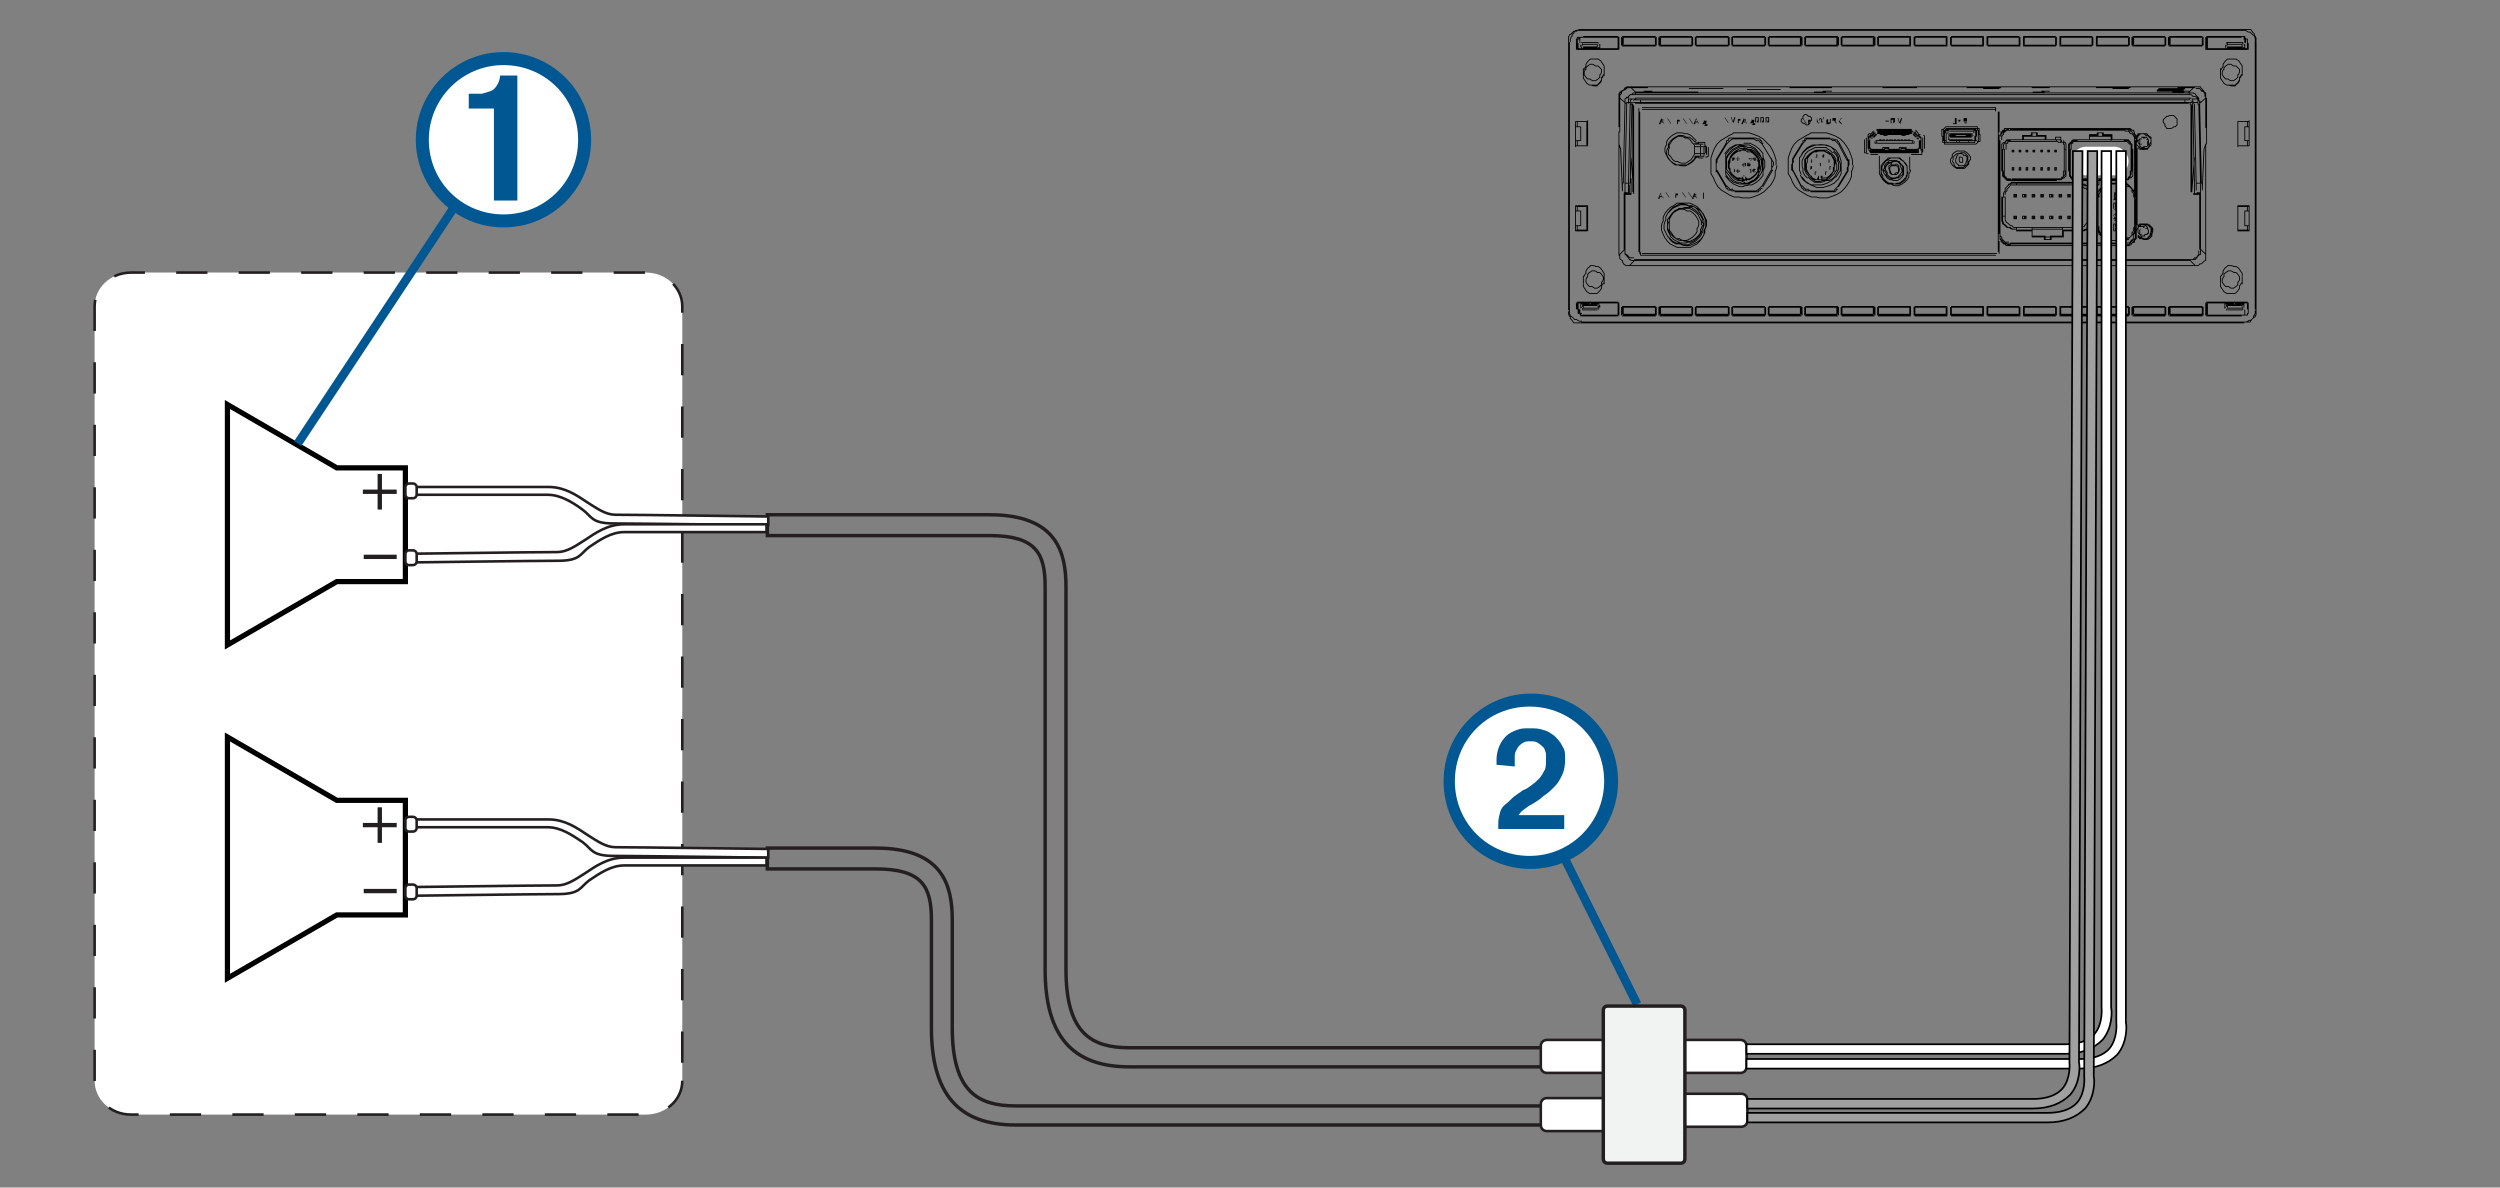 <?xml version="1.0" encoding="UTF-8"?>
<svg xmlns="http://www.w3.org/2000/svg" width="4in" height="1.9in" version="1.1" xmlns:xlink="http://www.w3.org/1999/xlink" viewBox="0 0 288 136.8">
  <rect x="0" y="0" width="288" height="136.8" fill="#808080" stroke="none"/>
  <!-- Generator: Adobe Illustrator 29.3.0, SVG Export Plug-In . SVG Version: 2.1.0 Build 146)  -->
  <g id="Layer_1">
    <path d="M252.7,10h.2M236.1,10h14.9M210.9,10h23.4M189.7,10h19.4M187.8,10h.2M187.8,10h0M252.9,10h0M254.1,11.3h0M186.6,11.3h0M254.1,17h0M186.6,17h0M186.7,17.4v-.3M186.6,17h0v-.2h0M186.6,11.8v-.5M254.1,11.3v.5M254.1,16.8h0v.2M254.1,17v.3M252.1,11.8h0M252.6,12.1h-.1M188.1,12.2h-.1M188.5,11.8h0M252.5,22.1l.3-3.9M252.8,20.6v1.7M187.1,22.4v-.2M187.2,22.2h0M253.4,22.3h0M253.5,22.2v.2M187.9,22.3v-1.7M187.9,18.2l.3,3.9M251.9,11.8h.2M188.5,11.8h.2M209.9,10.1h-1.7M208.1,10.1h-1.4M220.6,10.1h-1.7M218.9,10.1h-1.4M248.9,10.2h0M245.2,10.2h-1.8M243.4,10.1h-1.4M251.6,10.2h0M230.3,10.2h-1.8M228.6,10.1h-1.4M250.6,10.2h0M249.7,10.2h0M248.8,10.2h0M251.5,10.2h0M248.8,10.3h0M251.5,10.3h0M198.4,10.2h-1.8M196.6,10.2h-1.4M186.7,17.2h0M253.9,17.3h0M248.8,10.3h0M251.5,10.3h0M249.7,10.3h0M250.3,10.3h0M248.7,10.3h0M249.6,10.3h0M251.4,10.3h0M248.6,10.3h0M205,10.3h-1.8M203.2,10.3h-1.4M249.8,10.4h.4M248.6,10.4h.4M249.2,10.4h0M249.7,10.4h0M249.9,10.4h0M250.4,10.4h0M251.3,10.4h0M250.6,10.4h.4M248.6,10.4h0M250.6,10.5h0M249.4,10.4h0M250.5,10.5h0M250.6,10.5h0M251.1,10.5h0M251.3,10.5h0M249.9,10.5h0M249.8,10.5h0M250.9,10.5h0M210.3,10.6h-.3M210,10.6h-.4M235.5,10.6h-.3M235.2,10.6h-.4M251.6,10.6h-.3M251.3,10.6h-.4M189.7,10.6h-.3M189.4,10.6h-.4M187.6,22.2h0v-1M253,21.1v.8h0M253.5,22.2h0v-1M187.2,21.1v.9h0v.2M192.1,10.7h0M192.9,10.6h0M191.5,10.6h0M192.2,10.6h0M193.5,10.6h0M191,10.6h0M193.7,10.6h0M190.8,10.6h0M193.7,10.6h0M193.7,10.6h0M190.9,10.7h0M193,10.6h-.1.4M194.9,10.7h0M194.9,10.7h0M189.6,10.7h0M192.1,10.6h0M192.4,10.6h0M188.9,10.7h0M250.3,10.6h1M251.3,10.5h.9-.8M234.2,10.6h1M235.2,10.5h.9-.8M209,10.6h1M210,10.5h1-.8M188.4,10.6h1M189.4,10.5h.9-.8M201.3,10.3h1.9M203.2,10.3h1.9M194.7,10.2h1.9M196.6,10.2h1.9M206.2,10.1h1.9M208.1,10.1h1.9M216.9,10.1h1.9M218.9,10.1h1.9M241.5,10.1h1.9M243.4,10.1h1.9M226.6,10.1h1.9M228.6,10.1h1.9M189,10.7h-.1M226.8,16.2v.2M246,25.6h0M246,23.1h0M241.7,25.8h0M245.9,25.8h0M246,22.8h0M241.7,22.9h0M244.3,27.7h0M243.3,27.7h0M243.3,21.1h0M244.3,21.1h0M245.9,25.9h0M245.9,22.8h0M241.7,25.9h0M241.7,22.8h0M245.9,22.7h0M241.7,26.1h0M245.9,26h0M245.9,26.1h0M241.7,22.7h0M252.5,11.7h0M188.1,11.8h0M189,11.5h-.6M189,11.5h0M251.7,11.5h0M252.2,11.5h-.6M224.2,35.4h-3.6M241.6,35.4v.8M250,5.2h3.7M249.5,4.3h0M249.4,5.2v-.8M245.2,36.2v-.8M241.6,5.2h3.6M194.9,4.3h-3.6M241.6,36.2h3.6M245.3,36.2h0M245.2,36.3h0M203.8,4.3h0M203.8,4.3v.8M241.6,35.4h0M203.8,5.2h3.6M249.4,4.3h0M245.8,4.3h0M249.4,4.3h-3.6M228.4,5.2v-.8M241,5.2v-.8M236.8,4.3h-3.6M207.4,5.2h0M203.3,35.4h-3.6M241.6,36.2h0M241.6,36.3h0M249.5,5.2h0M199.6,4.3v.8M224.8,4.3h0M224.8,4.3v.8M199.6,36.2h3.6M199.6,35.4v.8M203.3,36.3h0M207.4,35.4h-3.6M199.6,36.2h0M199.6,36.3h0M203.3,4.3h-3.6M245.8,36.2h3.6M194.9,36.2v-.8M194.9,36.2h0M215.8,35.4h-3.6M194.9,35.4h0M237.4,4.3v.8M241.6,5.2h0M208,35.4h0M211.6,35.4h-3.6M245.2,5.2h0M203.3,5.2v-.8M249.4,36.3h0M228.5,4.3h0M203.3,4.3h0M203.3,4.3h0M249.4,5.2h0M245.8,5.2h3.6M224.8,35.4h0M228.4,35.4h-3.6M224.2,36.3h0M220.6,36.2h3.6M224.8,5.2h3.6M220.6,36.3h0M224.8,5.2h0M224.8,5.2h0M220.6,36.2h0M220.6,35.4v.8M250,5.2h0M253.7,5.2h0M228.4,4.3h0M224.8,4.3h0M228.4,4.3h-3.6M253.8,4.3h0M253.7,5.2v-.8M253.8,5.2h0M199.6,4.3h0M199.6,4.3h0M245.2,4.3h0M241.6,4.3h0M245.2,4.3h-3.6M203.3,5.2h0M241,4.3h-3.6M194.9,36.3h0M191.3,36.2h3.6M191.3,35.4h0M191.3,35.4v.8M194.9,5.2v-.8M194.9,5.2h0M237.4,5.2h0M237.4,5.2h3.6M237.4,5.2h0M241.1,5.2h0M241,5.2h0M228.5,5.2h0M228.4,5.2h0M250,4.3h0M250,5.2h0M250,4.3v.8M208,35.4h0M208,35.4v.8M211.6,36.2v-.8M241.6,4.3h0M241.6,5.2h0M241.6,4.3v.8M203.8,36.2h3.6M203.8,36.3h0M245.8,35.4v.8M245.3,4.3h0M245.2,5.2v-.8M245.3,5.2h0M237.4,4.3h0M237.4,4.3h0M249.4,35.4h0M249.4,35.4h-3.6M245.8,5.2h0M203.8,35.4h0M207.4,36.2v-.8M224.2,4.3h0M224.2,4.3h-3.6M245.8,4.3h0M245.8,5.2h0M245.8,4.3v.8M207.5,35.4h0M207.4,35.4h0M194.9,35.4h0M191.3,35.4h0M194.9,35.4h-3.6M228.4,35.4h0M224.2,36.2v-.8M224.3,36.2h0M245.3,35.4h0M203.3,35.4h0M253.7,4.3h0M250,4.3h0M253.7,4.3h-3.7M199.1,36.2v-.8M199.1,35.4h-3.6M203.8,5.2h0M203.8,5.2h0M191.3,36.2h0M191.3,36.3h0M233.2,36.2h3.6M233.2,36.3h0M212.2,4.3v.8M233.2,36.2h0M233.2,35.4v.8M191.3,4.3h0M215.8,36.2v-.8M215.9,35.4h0M215.8,35.4h0M245.2,35.4h0M241.6,35.4h0M245.2,35.4h-3.6M211.7,36.2h0M199.1,4.3h0M195.4,4.3h0M199.1,4.3h-3.6M199.1,4.3h0M199.1,5.2v-.8M203.3,5.2h0M199.6,5.2h3.6M245.8,36.2h0M245.8,36.3h0M253.7,35.4h0M250,35.4h0M253.7,35.4h-3.7M203.8,35.4h0M203.8,36.2h0M203.8,35.4v.8M249.5,35.4h0M249.4,36.2v-.8M249.5,36.2h0M245.8,35.4h0M245.8,35.4h0M228.5,35.4h0M228.4,36.2v-.8M228.5,36.2h0M220.6,4.3h0M236.8,4.3h0M236.9,35.4h0M236.8,36.2v-.8M194.9,4.3h0M194.9,4.3h0M215.8,4.3h0M215.8,4.3h-3.6M199.6,35.4h0M199.6,35.4h0M199.1,5.2h0M220.6,35.4h0M220.6,35.4h0M190.7,5.2h0M187,5.2h3.7M187,5.2h0M187,4.3h0M187,5.2h0M187,4.3v.8M237.4,35.4v.8M195.4,35.4v.8M199.1,36.2h0M195.4,35.4h0M195.4,35.4h0M199.1,35.4h0M199.1,35.4h0M212.2,5.2h3.6M194.9,5.2h0M191.3,5.2h3.6M215.9,36.2h0M212.2,35.4h0M215.9,4.3h0M215.8,5.2v-.8M236.9,36.2h0M236.8,36.3h0M236.8,35.4h0M236.8,35.4h-3.6M199.1,5.2h0M195.4,5.2h3.6M195.4,5.2h0M241.1,4.3h0M241,4.3h0M187,36.2h0M187,35.4v.8M250,36.2h3.7M250,35.4h0M250,35.4v.8M232.6,36.2v-.8M253.7,36.3h0M211.7,35.4h0M211.6,35.4h0M232.7,35.4h0M232.6,35.4h0M229,35.4h0M232.6,35.4h-3.6M241.1,35.4h0M241,36.2v-.8M241.1,36.2h0M228.4,36.3h0M224.8,36.2h3.6M224.8,36.3h0M207.5,36.2h0M207.4,36.3h0M224.8,35.4h0M224.8,36.2h0M224.8,35.4v.8M224.3,4.3h0M224.2,5.2v-.8M224.3,5.2h0M236.9,4.3h0M236.8,5.2v-.8M199.1,36.3h0M195.4,36.2h3.6M233.2,35.4h0M233.2,35.4h0M187,4.3h0M190.7,4.3h-3.7M211.6,36.3h0M208,36.2h3.6M236.9,5.2h0M203.3,35.4h0M203.3,36.2v-.8M203.3,36.2h0M195.4,36.2h0M195.4,36.3h0M241,36.3h0M237.4,36.2h3.6M208,4.3h0M208,4.3v.8M237.4,35.4h0M241,35.4h0M237.4,35.4h0M241,35.4h-3.6M212.2,5.2h0M212.2,5.2h0M191.3,5.2h0M191.3,4.3h0M191.3,5.2h0M191.3,4.3v.8M212.2,4.3h0M212.2,4.3h0M216.4,36.2h3.6M215.9,5.2h0M215.8,5.2h0M190.7,5.2v-.8M190.8,5.2h0M208,36.2h0M208,36.3h0M220.1,35.4h0M220,36.2v-.8M187,35.4h0M229,35.4h0M229,35.4v.8M190.7,35.4h0M187,35.4h0M190.7,35.4h-3.7M199.6,5.2h0M199.6,5.2h0M207.4,4.3h0M203.8,4.3h0M207.4,4.3h-3.6M190.8,4.3h0M190.7,4.3h0M224.2,5.2h0M220.6,5.2h3.6M220.6,5.2h0M220,4.3h0M216.4,4.3h0M220,4.3h-3.6M229,5.2h3.6M229,5.2h0M233.2,5.2h0M233.2,4.3v.8M220.6,4.3h0M220.6,5.2h0M220.6,4.3v.8M229,4.3h0M229,5.2h0M229,4.3v.8M233.2,4.3h0M233.2,4.3h0M253.8,35.4h0M253.7,36.2v-.8M253.8,36.2h0M207.5,4.3h0M207.4,5.2v-.8M207.5,5.2h0M216.4,35.4v.8M236.8,5.2h0M233.2,5.2h3.6M233.2,5.2h0M212.2,35.4h0M212.2,35.4v.8M208,5.2h0M211.7,4.3h0M211.6,5.2v-.8M211.7,5.2h0M250,36.2h0M250,36.3h0M229,36.2h0M224.3,35.4h0M224.2,35.4h0M232.7,36.2h0M195.4,4.3h0M195.4,5.2h0M195.4,4.3v.8M216.4,36.2h0M216.4,36.3h0M232.6,5.2h0M211.6,4.3h0M208,4.3h0M211.6,4.3h-3.6M211.6,5.2h0M208,5.2h3.6M208,5.2h0M212.2,36.2h0M232.6,36.3h0M229,36.2h3.6M229,36.3h0M190.8,35.4h0M190.7,36.2v-.8M190.8,36.2h0M220,35.4h0M220,35.4h-3.6M190.7,36.3h0M187,36.2h3.7M187,36.3h0M232.7,4.3h0M232.6,5.2v-.8M232.7,5.2h0M215.8,36.3h0M212.2,36.2h3.6M212.2,36.3h0M237.4,36.2h0M237.4,36.3h0M220.1,36.2h0M220,36.3h0M220,5.2h0M216.4,5.2h3.6M216.4,5.2h0M232.6,4.3h0M229,4.3h0M232.6,4.3h-3.6M216.4,35.4h0M216.4,35.4h0M216.4,4.3h0M216.4,5.2h0M216.4,4.3v.8M220.1,4.3h0M220,5.2v-.8M220.1,5.2h0M258.3,35.7h-1.6M256.3,35.5h0v-.3h0v-.2h.2M256.6,35.7h-.1M257.5,35h.7M256.6,35h.7M258.4,35.6h-.1M258.3,35h.2v.3h0M182.2,4.9h.1M182.4,5.6h-.2v-.2h0M183.1,5.6h-.7M184,5.6h-.7M182.4,4.9h1.6M184.3,5.1h0v.2h0v.2h-.2M184,4.9h.1M184,35.7h-1.6M182.1,35.5h0v-.3h0v-.2h.2M182.4,35.7h-.1M183.3,35h.7M182.4,35h.7M184.2,35.6h-.1M184,35h.2v.3h0M256.6,4.9h1.6M258.6,5.1h0v.2h0v.2h-.2M258.3,4.9h.1M257.3,5.6h-.7M258.3,5.6h-.7M256.5,4.9h.1M256.6,5.6h-.2v-.2h0M258.9,35.6v-.6M182.4,4.3h-.4v.3h0v.3M259,34.9h0M182.4,4.3h0M186.4,4.3h-3.9M259,35.6h0M258.2,36.3h.4v-.3h0v-.3M186.4,5.6v-1.3M186.5,34.9h0M186.4,36.3v-1.3M186.5,36.3h0M186.4,36.3h0M182.4,36.3h3.9M258.2,36.3h0M254.3,36.3h3.9M254.3,36.3h0M182.4,36.3h0M181.8,35.6h0v.3h0v.2h.4M258.9,5h0v-.3h0v-.2h-.4M258.9,5.7h0M254.3,5.6h4.6M258.9,34.9h0M254.3,34.9h0M258.9,34.9h-4.6M186.5,5.6h0M254.3,5.7h0M181.8,5h0M181.8,5.6h0M181.8,5v.6M186.4,34.9h0M181.8,34.9h0M186.4,34.9h-4.6M258.2,4.3h0M258.2,4.3h-3.9M186.4,5.7h0M181.8,5.6h4.6M181.8,5.7h0M259,5h0M258.9,5.6v-.6M259,5.6h0M181.8,34.9h0M181.8,35.6h0M181.8,34.9v.6M254.3,34.9h0M254.3,36.3h0M254.3,34.9v1.3M186.5,4.3h0M186.4,4.3h0M254.3,5.6h0M254.3,4.3v1.3M254.3,4.3h0M254.3,4.3h0M258.6,24.3h.5M258.6,26v-1.7M258.6,26h.5M181.5,14.6h.5M181.5,16.2h.5M182.1,14.6v1.6M258.6,16.2h.5M258.6,14.6h.5M258.6,14.6v1.6M181.5,24.3h.5M181.5,26h.5M182.1,26v-1.7M245.3,35.4v.8M236.9,5.2h0M245.7,36.2v-.8M254.3,5.7h0M220,4.2h0M259,5.6h0M190.8,35.4v.8M207.4,36.3h-3.6M258.5,3.4h.8l.2.3.2.2v.2c.1,0,.2.3.2.3v.3M191.3,35.3h3.6M199.1,36.3h-3.6M207.9,36.2v-.8M199.6,35.3h3.6M195.4,35.4h0M236.8,4.2h0M233.2,4.2h3.6M236.8,4.2h0M241.1,35.4v.8M203.3,35.4v.8M181.6,23.8h0M181.6,23.8h0M181.6,23.8h1.1M203.3,36.2h0M203.3,36.2h0M228.4,4.2h0M207.5,35.4v.8M254.2,4.3h0M253.8,5.2h0M229,4.2h3.6M199.6,36.3h0M241,5.2h-3.6M181.5,26.5v-.5M181.5,26v-1.7M181.5,24.3v-.5M181.5,23.7h0M220.1,35.4v.8M228.9,36.2v-.8M199.1,35.3h0M203.3,36.4h0M203.3,36.3h-3.6M199.6,36.3h0M212.1,36.2v-.8M249.9,36.2v-.8M236.9,36.2h0M203.8,35.3h3.6M194.9,35.3h0M194.9,35.3h0M186.9,5.2v-.8M245.2,5.2h-3.6M220.5,36.2v-.8M207.4,35.3h0M207.4,35.3h0M207.6,35.4h0M249.4,5.2h-3.6M245.8,4.2h3.6M203.8,4.2h3.6M253.7,5.3h0M253.7,5.2h-3.7M224.3,35.4v.8M194.9,36.3h-3.6M245.7,5.2v-.8M241.1,4.3v.8M207.5,5.2h0M224.8,35.3h3.6M228.4,36.3h-3.6M249.5,35.4v.8M220.5,4.3h0M232.6,36.3h-3.6M228.5,4.3h0M228.5,4.3v.8M237.4,5.2h0M237.4,5.2h0M237.4,4.2h3.6M241.6,5.2h0M241.6,5.2h0M195.4,35.3h0M195.4,35.3h3.6M199.1,35.3h0M208,36.3h0M207.9,36.3h0M186.4,5.7h-4.6M203.7,35.4h0M203.8,35.3h0M203.3,35.3h0M203.3,35.3h0M203.4,35.4h0M249.4,36.3h-3.6M253.8,4.3v.8M253.8,5.2h0M250,4.2h3.7M203.8,5.2h0M199.6,35.4h0M199.6,35.3h0M199.1,5.2h-3.6M203.7,4.3h0M203.8,4.2h0M199.1,36.2h0M199.1,36.4h0M211.7,35.4v.8M207.5,5.3h0M207.4,5.2h-3.6M203.8,5.2h0M237.4,36.3h0M253.7,4.2h0M253.7,4.2h0M253.8,4.3h0M191.2,5.2v-.8M241.1,5.2h0M241.1,5.2h0M241,5.3h0M211.7,36.2h0M211.7,36.2h0M241.6,4.2h3.6M241,36.3h-3.6M237.4,36.3h0M245.2,36.3h-3.6M181.7,5.6v-.6M203.8,36.3h0M203.8,36.3h0M181.7,34.9h0M249.9,5.2v-.8M187,35.3h3.7M257.8,26.5v-2.7M182.8,26.5h-1.1M181.6,26.5h0M181.5,26.5h0M181.5,26.6h0M182.8,23.8v2.7M182.9,26.6h0M182.9,23.7h0M220.6,4.2h0M220.6,4.2h3.6M224.7,4.3h0M191.2,36.2v-.8M224.8,4.2h0M224.8,4.2h3.6M228.4,4.2h0M224.2,4.2h0M224.2,4.2h0M232.6,5.2h-3.6M212.2,36.3h0M212.1,36.3h0M211.6,35.3h0M211.8,35.4h0M253.8,36.2h0M207.9,35.4h0M207.9,35.4h0M241.5,36.2v-.8M236.9,35.4v.8M236.9,36.2h0M241.6,35.3h3.6M232.7,35.4v.8M233.1,36.2v-.8M228.5,35.4v.8M249.4,4.2h0M249.4,4.2h0M245.7,4.3h0M245.7,4.3h0M245.7,4.2h0M224.7,36.2v-.8M241,4.2h0M241,4.2h0M241.1,4.3h0M237.3,4.3h0M237.3,4.2h0M215.9,35.4v.8M195.4,36.3h0M195.4,36.3h0M208,5.2h0M207.9,4.3h0M190.8,4.3v.8M212.1,4.3h0M236.8,5.3h0M236.8,5.2h-3.6M212.1,35.4h0M212.1,35.4h0M253.8,35.4v.8M253.8,36.2h0M203.7,36.3h0M203.7,36.2v-.8M203.7,35.4h0M216.4,35.3h3.6M237.3,36.3h0M237.3,36.2v-.8M220,36.3h-3.6M259,35.6h0v.3h0v.2h-.1v.2h-.4M258.4,3.5h.1M182.2,3.4h76.3M245.3,4.3v.8M220.6,35.3h3.6M254.3,36.3h0M181.8,5.7h0M181.8,5.7h0M181.6,5.7h0M241.5,5.2h0M241.5,5.2v-.8M236.9,4.3h0M236.9,4.3v.8M236.9,5.2h0M237.3,5.2h0M237.3,5.2v-.8M237.3,4.3h0M229,35.3h3.6M182.2,37.2h-.9l-.2-.3-.2-.2v-.2c-.1,0-.2-.3-.2-.3v-.3M182.2,3.4h.1M180.7,4.8v-.6c.1,0,.1-.2.1-.2.1,0,.3-.2.3-.2l.2-.2h.3l.3-.2h.3M259.9,35.7v.6c-.1,0-.1.2-.1.2-.1,0-.3.2-.3.2l-.2.2h-.2l-.3.2h-.3M224.3,4.3h0M224.3,4.3v.8M233.2,35.3h3.6M236.8,36.4h0M236.8,36.3h-3.6M224.7,5.2v-.8M224.7,4.3h0M253.7,35.3h0M253.8,35.4h0M250,36.3h0M249.8,36.3h0M245.8,35.3h3.6M199.1,4.2h0M203.3,4.2h0M187,4.2h3.7M191.3,4.2h3.6M190.7,36.3h-3.7M194.9,5.2h-3.6M241.1,36.2h0M241.1,36.2h0M241,36.4h0M195.4,4.2h3.6M199.1,4.2h0M216.3,36.2v-.8M199.6,4.2h3.6M203.3,4.2h0M203.3,5.2h-3.6M211.6,4.2h0M237.3,35.4h0M237.3,35.4h0M236.8,35.3h0M236.8,35.3h0M236.9,35.4h0M208,35.3h0M208,35.3h3.6M211.6,35.3h0M211.7,36.4h0M211.6,36.3h-3.6M208,36.3h0M212.2,35.3h0M212.2,35.3h3.6M215.8,36.3h-3.6M212.2,36.3h0M180.8,4.9h-.1M180.7,35.7V4.8M180.7,35.7h.1M195.3,36.3h0M195.4,36.2v-.8M195.4,35.4h0M212.2,4.2h0M212.2,4.2h3.6M249.5,4.3h0M249.5,4.3v.8M181.7,5h0M181.7,5v-.2h0c0-.2.1-.3.1-.3h.1v-.2h.3M232.7,5.2h0M232.6,5.3h0M233.1,4.3h0M233.1,4.2h0M228.9,4.3h0M229,4.2h0M224.2,5.2h-3.6M220,35.3h0M220,35.3h0M220.1,35.4h0M220.1,36.2h0M220.1,36.2h0M220.1,36.4h0M228.4,5.2h-3.6M215.8,35.3h0M215.8,35.3h0M216,35.4h0M216.3,35.4h0M216.3,35.4h0M216.4,35.3h0M259,5v.6M259,5.6h0M254.2,4.2h0M254.3,4.2h3.9M258.9,5.7h0M258.9,5.7h-4.6M254.3,5.7h0M194.9,5.2h0M194.9,5.3h0M250,35.3h3.7M253.7,35.3h0M186.9,36.2v-.8M207.5,36.2h0M207.5,36.2h0M207.5,36.4h0M182.4,4.2h0M182.4,4.2h3.9M186.5,4.3v1.3M249.5,5.2h0M249.5,5.2h0M249.4,5.3h0M249.9,4.3h0M249.9,4.3h0M249.9,4.2h0M245.7,35.4h0M245.7,35.4h0M245.7,35.3h0M203.3,5.2h0M203.3,5.3h0M245.2,4.2h0M245.2,4.2h0M245.3,4.3h0M241.5,4.3h0M241.5,4.3h0M241.5,4.2h0M241.6,36.3h0M241.6,36.3h0M241.5,36.3h0M241,35.3h0M241.1,35.4h0M199.2,4.3h0M199.1,4.3v.8M199.6,5.2v-.8M241.5,35.4h0M241.5,35.4h0M241.5,35.3h0M207.4,4.2h0M207.4,4.2h0M195.4,5.2v-.8M191.3,5.2h0M191.3,5.2h0M191.1,5.2h0M194.9,36.2h0M194.9,36.4h0M191.3,36.3h0M191.3,36.3h0M191.1,36.3h0M190.8,36.2h0M190.8,36.2h0M190.7,36.4h0M199.2,35.4h0M199.1,35.4v.8M199.1,36.2h0M186.4,34.9h0M186.9,35.4h0M186.9,35.4h0M186.9,35.3h0M195,35.4h0M194.9,35.4v.8M194.9,36.2h0M259.1,26.5h0M259.1,26.5h0M259,26.5h-1.1M257.8,26.6h0M258.2,4.2h0M258.2,4.2h.4v.2h.1v.2h0v.3M259,5h0M258.9,34.9h0M254.2,34.9h0M224.2,36.3h-3.6M186.9,4.3h0M186.9,4.3h0M186.9,4.2h0M186.4,4.2h0M186.4,4.2h0M186.5,4.3h0M187,5.2h0M186.8,5.2h0M190.8,5.2h0M190.8,5.2h0M190.7,4.2h0M190.7,4.2h0M190.8,4.3h0M233.1,5.2v-.8M233.1,4.3h0M228.9,5.2v-.8M228.9,4.3h0M245.2,35.3h0M245.2,35.3h0M245.3,35.4h0M191.2,4.3h0M191.2,4.3h0M191.2,4.2h0M237.3,35.3h0M237.4,35.3h3.6M241,35.3h0M195.4,5.2h0M195.4,5.2h0M195.3,5.2h0M199.1,5.2h0M199.1,5.2h0M199.1,5.3h0M199.6,5.2h0M199.6,5.2h0M199.5,5.2h0M249.9,35.4h0M249.9,35.4h0M249.9,35.3h0M199.6,4.3h0M199.6,4.3h0M199.6,4.2h0M190.7,5.3h0M190.7,5.2h-3.7M187,5.2h0M211.8,4.3h0M211.7,4.3v.8M229,5.2h0M229,5.2h0M228.9,5.2h0M207.6,4.3h0M207.5,4.3v.8M207.5,5.2h0M245.3,36.2h0M245.3,36.2h0M245.2,36.4h0M224.3,36.2h0M224.3,36.2h0M224.3,36.4h0M203.4,4.3h0M203.3,4.3v.8M203.3,5.2h0M220.5,35.4h0M220.5,35.4h0M220.6,35.3h0M203.7,5.2h0M203.7,5.2v-.8M203.7,4.3h0M216.4,36.3h0M216.4,36.3h0M216.3,36.3h0M254.1,5.7h0M254.2,5.6v-1.3M254.2,4.3h0M194.9,4.3v.8M194.9,5.2h0M245.8,36.3h0M245.8,36.3h0M245.6,36.3h0M211.6,5.2h-3.6M208,5.2h0M208,4.2h0M208,4.2h3.6M211.6,4.2h0M191.2,35.4h0M191.2,35.4h0M191.2,35.3h0M187,36.3h0M187,36.3h0M186.8,36.3h0M182.4,36.3h-.3v-.2h-.2v-.2h0v-.3M181.6,14h0M181.6,14h0M181.6,14h1.1M182.8,14v2.7M182.9,14h0M257.8,23.8h1.1M259,23.8h0M259.1,23.9h0M257.8,23.7h0M259.1,23.7h0M259.1,23.9v.5M259.1,26v-1.7M259.1,26v.5M259.1,26.6h0M216.4,4.2h3.6M220,4.2h0M232.6,4.2h0M232.6,4.2h0M220.6,36.3h0M220.6,36.3h0M220.5,36.3h0M186.5,5.6h0M186.5,5.6h0M186.4,5.7h0M254.1,36.3h0M254.2,36.3v-1.3M254.2,34.9h0M257.8,26.6h1.3M257.8,23.7v2.9M259.1,23.7h-1.3M259.1,26.6v-2.9M182.9,14h-1.3M182.9,16.8v-2.9M182.9,23.7h-1.3M182.9,26.6v-2.9M181.5,26.6h1.3M181.5,23.7v2.9M190.8,36.3v-.9M190.8,36.3h0M186.9,36.4h3.8M186.9,36.4h0M186.8,35.4v.9M186.8,35.4h0M190.7,35.3h-3.8M249.5,36.3v-.9M245.7,36.4h3.7M245.7,36.4h0M245.6,36.3v-.9M245.6,35.4h0M249.4,35.3h-3.7M245.3,36.3v-.9M245.3,36.3h0M241.5,36.4h3.7M241.5,36.4h0M241.5,36.3v-.9M241.5,35.4h0M245.2,35.3h-3.7M245.2,35.3h0M241.1,36.3v-.9M241.1,36.3h0M237.3,36.4h3.7M237.3,36.4h0M237.3,36.3v-.9M237.3,35.4h0M241,35.3h-3.7M241,35.3h0M236.9,36.3v-.9M236.9,36.3h0M233.1,36.4h3.7M233.1,36.3v-.9M236.8,35.3h-3.7M236.8,35.3h0M232.7,36.3v-.9M229,36.4h3.7M228.9,36.3v-.9M232.6,35.3h-3.7M228.5,36.3v-.9M224.8,36.4h3.7M224.7,36.3v-.9M228.5,35.3h-3.7M224.3,36.3v-.9M224.3,36.3h0M220.6,36.4h3.7M220.6,36.4h0M220.5,36.3v-.9M220.5,35.4h0M224.3,35.3h-3.7M220.1,36.3v-.9M220.1,36.3h0M216.4,36.4h3.7M216.4,36.4h0M216.3,36.3v-.9M216.3,35.4h0M220.1,35.3h-3.7M220.1,35.3h0M216,36.3v-.9M212.2,36.4h3.7M212.2,36.4h0M212.1,36.3v-.9M212.1,35.4h0M215.9,35.3h-3.7M215.9,35.3h0M211.8,36.3v-.9M211.8,36.3h0M208,36.4h3.7M208,36.4h0M207.9,36.3v-.9M207.9,35.4h0M211.7,35.3h-3.7M211.7,35.3h0M207.6,36.3v-.9M207.6,36.3h0M203.8,36.4h3.7M203.8,36.4h0M203.7,36.3v-.9M203.7,35.4h0M207.5,35.3h-3.7M207.5,35.3h0M203.4,36.3v-.9M203.4,36.3h0M199.6,36.4h3.7M199.6,36.4h0M199.5,35.4h0M203.3,35.3h-3.7M203.3,35.3h0M199.2,36.3v-.9M199.2,36.3h0M195.4,36.4h3.7M195.4,36.4h0M195.3,36.3v-.9M195.3,35.4h0M199.1,35.3h-3.7M199.1,35.3h0M195,36.3v-.9M195,36.3h0M191.2,36.4h3.7M191.2,36.4h0M191.1,36.3v-.9M191.1,35.4h0M194.9,35.3h-3.7M194.9,35.3h0M249.9,5.3h3.8M249.8,5.2v-.9M249.8,4.3h0M253.7,4.2h-3.8M253.7,4.2h0M253.8,5.2v-.9M253.8,5.2h0M245.7,5.3h3.7M245.6,5.2v-.9M245.6,4.3h0M249.4,4.2h-3.7M249.4,4.2h0M249.5,5.2v-.9M249.5,5.2h0M241.5,5.3h3.7M241.5,5.3h0M241.5,5.2v-.9M241.5,4.3h0M245.2,4.2h-3.7M245.2,4.2h0M245.3,5.2v-.9M237.3,5.3h3.7M237.3,5.3h0M237.3,5.2v-.9M237.3,4.3h0M241,4.2h-3.7M241,4.2h0M241.1,5.2v-.9M241.1,5.2h0M233.1,5.3h3.7M233.1,5.2v-.9M233.1,4.3h0M236.8,4.2h-3.7M236.8,4.2h0M236.9,5.2v-.9M236.9,5.2h0M229,5.3h3.7M229,5.3h0M228.9,5.2v-.9M228.9,4.3h0M232.6,4.2h-3.7M232.6,4.2h0M232.7,5.2h0M224.8,5.3h3.7M224.7,5.2v-.9M224.7,4.3h0M228.5,4.2h-3.7M228.5,4.2h0M228.5,5.2v-.9M220.6,5.3h3.7M220.5,4.3h0M224.3,4.2h-3.7M224.3,4.2h0M224.3,5.2v-.9M220.1,4.2h-3.7M220.1,4.2h0M212.1,4.3h0M215.9,4.2h-3.7M208,5.3h3.7M208,5.3h0M207.9,4.3h0M211.7,4.2h-3.7M211.7,4.2h0M211.8,5.2v-.9M203.8,5.3h3.7M203.8,5.3h0M203.7,5.2v-.9M203.7,4.3h0M207.5,4.2h-3.7M207.5,4.2h0M207.6,5.2v-.9M207.6,5.2h0M199.6,5.3h3.7M199.6,5.3h0M199.5,5.2v-.9M199.5,4.3h0M203.3,4.2h-3.7M203.3,4.2h0M203.4,5.2v-.9M203.4,5.2h0M195.4,5.3h3.7M195.4,5.3h0M195.3,5.2v-.9M199.1,4.2h-3.7M199.1,4.2h0M199.2,5.2v-.9M199.2,5.2h0M191.2,5.3h3.7M191.2,5.3h0M191.1,5.2v-.9M191.1,4.3h0M194.9,4.2h-3.7M195,5.2v-.9M195,5.2h0M181.6,34.9h0M186.4,34.8h0M182.4,36.4h-.3v-.2h-.1v-.2h0v-.3M258.9,34.8h0M259,35.6v.2h0v.3h-.1v.2h-.3M254.2,36.4h0M254.1,34.9v1.4M254.1,34.9h0M259,5.7v-.7M259,5.7h0M254.2,5.7h4.7M254.2,5.7h0M254.1,4.3v1.4M254.1,4.3h0M258.2,4.2h-4M258.2,4.2h.3v.2h.1v.2h0v.3M253.8,36.3v-.9M253.8,36.3h0M249.9,36.4h0M249.8,36.3v-.9M249.8,35.4h0M253.7,35.3h-3.8M253.7,35.3h0M181.7,5.7h4.7M181.7,5.7h0M181.6,5v.7M181.6,5h0v-.3h0v-.2h.1v-.2h.3M186.4,4.2h-4M186.4,4.2h0M186.5,5.7v-1.4M186.5,5.7h0M186.9,5.3h3.8M186.9,5.3h0M186.8,4.3v.9M186.8,4.3h0M190.7,4.2h-3.8M190.7,4.2h0M190.8,5.2v-.9M190.8,5.2h0M258.4,37.1h.8l.2-.3.2-.2v-.2c.1,0,.2-.3.2-.3v-.3M259.8,4.9v-.6c-.1,0-.1-.2-.1-.2-.1,0-.3-.2-.3-.2l-.2-.2h-.2l-.3-.2h-.3M182.3,3.5h76.1M182.3,3.5h-.8l-.2.3-.2.2v.2c-.1,0-.2.3-.2.3v.3M180.8,35.6V4.9M180.8,35.6v.6c.1,0,.1.2.1.2.1,0,.3.2.3.2l.2.2h.2l.3.2h.3M215.9,36.2h0M215.9,36.2h0M215.9,36.4h0M216,36.3h0M254.2,34.8h0M254.3,34.9h4.6M258.9,34.9h0M258.9,34.8h-4.7M249.5,36.2h0M249.5,36.2h0M249.4,36.4h0M249.5,36.3h0M215.9,4.3v.8M216,5.2v-.9M216.3,5.2v-.8M216.3,5.2v-.9M233.2,36.3h0M233.2,36.3h0M233.1,36.3h0M233.1,36.4h0M194.9,4.2h0M194.9,4.2h0M195,4.3h0M194.9,4.2h0M232.6,35.3h0M232.6,35.3h0M232.7,35.4h0M232.6,35.3h0M245.3,5.2h0M245.3,5.2h0M245.2,5.3h0M245.3,5.2h0M245.8,5.2h0M245.8,5.2h0M245.6,5.2h0M245.7,5.3h0M250,5.2h0M250,5.2h0M249.8,5.2h0M249.9,5.3h0M249.4,35.3h0M249.4,35.3h0M249.5,35.4h0M249.4,35.3h0M220.6,5.2h0M220.6,5.2h0M220.6,5.3h0M220,5.2h-3.6M216.4,5.3h3.7M224.8,5.2h0M224.8,5.2h0M224.7,5.2h0M224.8,5.3h0M233.2,5.2h0M233.2,5.2h0M233.1,5.2h0M233.1,5.3h0M207.9,5.2h0M207.9,5.2v-.8M207.9,4.3h0M207.9,5.2v-.9M181.7,34.8h0M181.8,34.9h4.6M186.4,34.9h0M186.4,34.8h-4.7M259.8,4.9v30.7M259.8,35.6h.1M259.9,4.8v30.9M259.9,4.8h-.1M258.2,36.4h0M258.2,36.3h-3.9M254.3,36.3h0M254.2,36.4h4M232.7,4.3h0M232.7,4.3v.8M232.7,5.2h0M232.7,5.2v-.9M186.4,36.3h-3.9M182.4,36.3h0M182.4,36.4h4M228.4,35.3h0M228.4,35.3h0M228.5,35.4h0M228.5,35.3h0M224.3,5.2h0M224.3,5.2h0M224.3,5.3h0M224.3,5.2h0M224.8,36.3h0M224.8,36.3h0M224.7,36.3h0M224.8,36.4h0M228.5,5.2h0M228.5,5.2h0M228.5,5.3h0M228.5,5.2h0M233.1,35.4h0M233.1,35.4h0M233.1,35.3h0M233.1,35.4h0M259.1,16.8v-2.9M259.1,14.1v.5M259.1,14.6v1.6M259.1,16.2v.5M190.7,35.3h0M190.7,35.3h0M190.8,35.4h0M190.7,35.3h0M186.5,36.3h0M186.4,36.4h0M186.5,36.3h0M199.5,36.3h0M199.6,36.2v-.8M199.6,35.4h0M199.5,36.3v-.9M220.5,5.2h0M220.5,5.2v-.8M220.5,4.3h0M220.5,5.2v-.9M220.1,5.2h0M220.1,5.3h0M220.1,5.2h0M228.5,36.2h0M228.5,36.2h0M228.5,36.4h0M228.5,36.3h0M186.5,34.9h0M186.5,34.9v1.3M186.5,36.3h0M186.5,36.3v-1.4M224.7,35.4h0M224.7,35.4h0M224.8,35.3h0M224.7,35.4h0M258.5,37.2h-76.3M258.5,37.2h-.1M258.4,37.1h-76.1M182.3,37.1h-.1M211.7,5.2h0M211.7,5.2h0M211.7,5.3h0M211.8,5.2h0M224.2,35.3h0M224.2,35.3h0M224.3,35.4h0M224.3,35.3h0M220.1,4.3h0M220.1,4.3v.8M220.1,5.2h0M220.1,5.2v-.9M259,34.9h0M259,34.9v.6M259,35.6h0M259,35.6v-.7M181.5,14v2.9M181.5,16.7v-.5M181.5,14.6v1.6M181.5,14.6v-.5M181.5,14h0M257.8,16.8v-2.7M257.8,14v2.9M195.4,4.3h0M195.4,4.3h0M195.4,4.2h0M195.3,4.3h0M257.8,14h1.1M259,14h0M259.1,14.1h0M259.1,14h0M259.1,14h-1.3M257.8,14h0M253.7,36.4h0M253.7,36.3h-3.7M250,36.3h0M249.9,36.4h3.8M232.7,36.2h0M232.7,36.2h0M232.6,36.4h0M232.7,36.3h0M216.4,5.2h0M216.4,5.2h0M216.3,5.2h0M216.4,5.3h0M215.8,5.2h-3.6M212.2,5.3h3.7M228.9,35.4h0M228.9,35.4h0M229,35.3h0M228.9,35.4h0M212.1,5.2v-.8M212.1,4.3h0M212.1,5.2v-.9M259.1,16.7h0M259.1,16.7h0M259,16.8h-1.1M257.8,16.8h0M257.8,16.8h1.3M259.1,16.8h0M215.9,5.2h0M215.9,5.2h0M215.9,5.3h0M216,5.2h0M182.8,16.8h-1.1M181.6,16.8h0M181.5,16.7h0M181.5,16.8h0M181.5,16.8h1.3M182.9,16.8h0M229,36.3h0M229,36.3h0M228.9,36.3h0M229,36.4h0M215.8,4.2h0M215.8,4.2h0M216,4.3h0M215.9,4.2h0M212.2,5.2h0M212.2,5.2h0M212.1,5.2h0M212.2,5.3h0M216.3,4.3h0M216.3,4.3h0M216.4,4.2h0M216.3,4.3h0M181.6,35.6h0M181.7,35.6v-.6M181.7,34.9h0M181.6,34.9v.7M182.4,7.9v.8M184.8,8.7v-.8M255.8,7.9v.8M184.8,31.8v-.3l-.2-.3-.2-.3-.3-.2h-.3c0-.1-.3-.1-.3-.1h-.3c0,.1-.3.3-.3.3l-.2.3v.3c-.1,0-.2.3-.2.3M258.3,8.7v-.8M182.4,32.7v.3l.2.3.2.3.3.2h.9l.3-.3.2-.3v-.3c.1,0,.2-.3.2-.3M255.8,32.7v.3l.2.3.2.3.3.2h1l.3-.3.2-.3v-.3c.1,0,.2-.3.2-.3M255.8,8.7v.3l.2.3.2.3.3.2h.3c0,.1.4.1.4.1h.3c0-.1.3-.3.3-.3l.2-.3v-.3c.1,0,.2-.3.2-.3M258.3,8.7h0M255.8,8.7h0M182.7,32.2v.3l.2.3.2.2h.3l.3.2h.3l.3-.2.2-.2v-.3c.1,0,.2-.3.2-.3v-.3l-.2-.3-.2-.2h-.3c0-.1-.3-.2-.3-.2h-.3l-.3.2-.2.2v.3c-.1,0-.2.3-.2.3M182.4,32.7v.3l.2.3.2.3.3.2h.9l.3-.3.2-.3v-.3c.1,0,.2-.3.2-.3M184.8,31.8v-.3l-.2-.3-.2-.3-.3-.2h-.3c0-.1-.3-.1-.3-.1h-.3c0,.1-.3.3-.3.3l-.2.3v.3c-.1,0-.2.3-.2.3M258.3,31.8v-.3l-.2-.3-.2-.3-.3-.2h-.3c0-.1-.4-.1-.4-.1h-.3c0,.1-.3.3-.3.3l-.2.3v.3c-.1,0-.2.3-.2.3M182.4,31.8v.8M182.4,32.7h0M182.4,31.8v.8M182.4,31.8h0M184.8,32.7v-.8M184.8,31.8h0M184.8,32.7v-.8M184.8,32.7h0M258.3,32.7v-.8M258.3,31.8h0M258.3,32.7h0M182.4,8.7v.3l.2.3.2.3.3.2h.3c0,.1.3.1.3.1h.3c0-.1.3-.3.3-.3l.2-.3v-.3c.1,0,.2-.3.2-.3M184.8,8.7h0M182.4,8.7h0M258.3,7.9v-.3l-.2-.3-.2-.3-.3-.2h-1l-.3.3-.2.3v.3c-.1,0-.2.3-.2.3M255.8,7.9h0M258.3,7.9h0M184.8,7.9v-.3l-.2-.3-.2-.3-.3-.2h-.9l-.3.3-.2.3v.3c-.1,0-.2.3-.2.3M182.4,7.9h0M184.8,7.9h0M258,32.2v-.3l-.2-.3-.2-.2h-.3c0-.1-.3-.2-.3-.2h-.3l-.3.2-.2.2v.3c-.1,0-.2.3-.2.3v.3l.2.3.2.2h.3l.3.2h.3l.3-.2.2-.2v-.3c.1,0,.2-.3.2-.3M255.8,32.7v.3l.2.3.2.3.3.2h1l.3-.3.2-.3v-.3c.1,0,.2-.3.2-.3M258.3,32.7v-.8M258.3,31.8v-.3l-.2-.3-.2-.3-.3-.2h-.3c0-.1-.4-.1-.4-.1h-.3c0,.1-.3.3-.3.3l-.2.3v.3c-.1,0-.2.3-.2.3M255.8,31.8v.8M255.8,32.7h0M255.8,31.8v.8M255.8,31.8h0M258.3,7.9v-.3l-.2-.3-.2-.3-.3-.2h-1l-.3.3-.2.3v.3c-.1,0-.2.3-.2.3M255.8,7.9v.8M255.8,8.7v.3l.2.3.2.3.3.2h1l.3-.3.2-.3v-.3c.1,0,.2-.3.2-.3M258.3,8.7v-.8M258,8.3v-.3l-.2-.2-.2-.2h-.3l-.3-.2h-.3l-.3.2-.2.2v.2c-.1,0-.2.3-.2.3v.3l.2.3.2.2h.3c0,.1.3.2.3.2h.3l.3-.2.2-.2v-.3c.1,0,.2-.3.2-.3M184.8,7.9v-.3l-.2-.3-.2-.3-.3-.2h-.9l-.3.3-.2.3v.3c-.1,0-.2.3-.2.3M182.4,7.9v.8M182.4,8.7v.3l.2.3.2.3.3.2h.9l.3-.3.2-.3v-.3c.1,0,.2-.3.2-.3M184.8,8.7v-.8M184.5,8.3v-.3l-.2-.2-.2-.2h-.3l-.3-.2h-.3l-.3.2-.2.2v.2c-.1,0-.2.3-.2.3v.3l.2.3.2.2h.3c0,.1.3.2.3.2h.3l.3-.2.2-.2v-.3c.1,0,.2-.3.2-.3M252.9,10h-65.2M187.7,10h0M186.5,11.2v-.4c.1,0,.1-.2.1-.2.1,0,.3-.2.3-.2h.2c0-.1.2-.3.2-.3h.4M252.9,10h0M252.9,10h.6c0,.1.2.3.2.3l.2.2v.2c.1,0,.2.2.2.2v.2M186.6,11.3v-.6c.1,0,.3-.2.3-.2l.2-.2h.2c0-.1.2-.2.2-.2h.2M252.9,10h.6c0,.1.2.3.2.3v.2c.1,0,.3.2.3.2v.4M246.1,26.9v-.5M246.1,26.9h0M246.1,27h0M246.1,26.9v-.5M246.1,27h0M246.1,16.1h0M246.1,16.1h0M246.1,16.1v.5M246.1,16.1h0M246.1,16.7v-.5M187.7,30.6h65.2M186.6,11.3h0M186.5,16.6v12.7M186.5,11.2v3.4M254.1,14.7v-3.4M254.1,29.4v-12.7M254.1,11.2h0M253.5,28.7l.6.6M252.9,30.6l-.6-.6M254.1,29.4v.6c-.1,0-.3.2-.3.2l-.2.2h-.2c0,.1-.2.2-.2.2h-.2M188.3,30l-.6.6M186.5,29.4l.6-.6M187.7,30.6h-.4c0-.1-.2-.1-.2-.1,0-.1-.2-.3-.2-.3v-.2c-.1,0-.3-.2-.3-.2v-.4M221.5,17.1h0v.2h0v.2h0M191.7,25.9v.5l.2.4.2.4.3.3.3.3.4.2h.4c0,.1.5.2.5.2h.5l.4-.2.4-.2.3-.3.3-.3.2-.4v-.4c.1,0,.2-.5.2-.5v-.5l-.2-.4-.2-.4-.3-.4-.3-.3-.4-.2h-.4c0-.1-.5-.2-.5-.2h-.5l-.4.2-.4.2-.3.3-.3.4-.2.4v.4c-.1,0-.2.5-.2.5M227.2,16.4h-2.6M215.9,15.2h0M195.7,16.6h-.4c0-.1-.1-.1-.1-.1M216.3,15.1h0M216.3,15.1h4M227.9,15.7h0v.2h0v.2h0v.2h-.1M227.4,16.4h-.1M227.3,16.4h0M227.2,16.4h0M227.9,15.5v.2M227.9,15.7h0M196.5,17.6v-.6M224.6,16.4h0M224.6,16.4h0M224.5,16.4h-.1M224.4,16.4h-.2v-.3h0v-.2h0v-.2M195.2,18.3h.1c0-.1.2-.2.2-.2h.2M223.9,15.5h0v-.3h0v-.2h.2c0-.1.1-.1.1-.1h.1M227.9,15.7v-.2M227.2,16.4h.3v-.2h.1v-.2h0v-.3M224.6,16.4h2.6M223.9,15.7h0v.3h0v.2h.1v.2h.3M224.6,14.8h-.4c0,.1-.1.1-.1.1v.2h0v.2h0M195.7,18h-.4c0,.1-.1.1-.1.1M195.2,16.3h.1c0,.1.2.2.2.2h.2M196.6,17.6v-.7M191.7,25.9v.5l.2.4.2.4.3.4.3.3.4.2h.5c0,.1.5.2.5.2h.5l.5-.2.4-.2.4-.3.3-.4.2-.4v-.4c.1,0,.2-.5.2-.5v-.5l-.2-.4-.2-.4-.3-.3-.4-.3-.4-.2h-.5c0-.1-.5-.2-.5-.2h-.5l-.5.2-.4.2-.3.3-.3.3-.2.4v.4c-.1,0-.2.5-.2.5M216.3,15h-.1M220.2,15h-4M221,17.6h0v-.2h0v-.2M215.5,17.6h0v-.2h0v-.2M215,17.1h0v.2h0v.2h0M195.7,18h.4M195.7,18h.4M195.7,18h0M196.1,16.6h-.4M196.2,16.6h-.4M195.7,16.6h0M195.2,16.3l-.3-.3-.3-.2h-.4c0-.1-.4-.2-.4-.2h-.4l-.4.2-.3.2-.3.3-.2.3v.4c-.1,0-.2.4-.2.4v.4l.2.4.2.3.3.3.3.2h.4c0,.1.4.1.4.1h.4l.4-.2.3-.2.3-.3M195.2,18.3h0M195.2,16.3l-.3-.3-.3-.2h-.4c0-.1-.4-.2-.4-.2h-.4l-.4.2-.3.2-.3.3-.2.3v.4c-.1,0-.2.4-.2.4v.4l.2.4.2.3.3.3.3.2h.4c0,.1.4.1.4.1h.4l.4-.2.3-.2.3-.3M195.2,16.3h0M221,17.6h0M221,17.6h-5.5M215.5,17.6h0M215.5,17.6h5.5M215,17.1h0M215,17.1v-1M215,16.1v1M227.2,14.8h.4v.3h0v.3M227.9,15.5h0M227.9,15.5h0v-.3h0v-.2h-.1v-.2h-.3M223.9,15.7h0M223.9,15.7v-.2M223.9,15.5h0M223.9,15.5v.2M196.5,17h0v-.2h0M196.6,17h0M196.2,16.6h0M196.1,16.6h0M220.2,15.1h0M220.2,15.1h0M220.6,15.2h0M215,16.1h0M215,16.1h0v-.2h0M215.3,15.7h0v.2h0M224.6,14.8h0M224.6,14.8h2.6M227.2,14.8h0M227.2,14.8h-2.6M230.2,27.3h0M230.2,27.2h0M230.2,15.8h0M230.2,15.8h0M221.2,15.7h0v.2h0M221.5,16.1h0v-.2h0M196.1,18h.2v-.2h0M196.2,18h0M196.6,17.6h0v.2h0M196.5,17.6h0M225,18.4v-.3l.2-.2.2-.2h.3c0-.1.3-.1.3-.1h.3l.2.2.2.2v.9l-.3.2-.2.2h-.9c0-.1-.2-.3-.2-.3v-.2c-.1,0-.2-.3-.2-.3M221.5,16.1h0M221.5,16.1v1M221.5,17.1h0M221.5,17.1v-1M215.6,15.6h0M215.6,15.6h0M215.4,15.7h0M215.4,15.7h.2M215.6,15.6h0M215.6,15.6h-.2M215.6,15.6h0M215.6,15.6l.3-.4M215.9,15.2h0M215.9,15.2l-.3.4M220.6,15.2h0M220.6,15.2l.3.4M220.9,15.6l-.3-.4M220.9,15.6h0M220.9,15.6h0M220.9,15.6h0M220.9,15.6h0M220.9,15.6h.2M221.2,15.7h0M221.2,15.7h-.2M246.3,26h0M230.3,15.6h0v.2h0M230.3,15.6h0M231.6,14.8h-.7v.2h-.2c0,.1-.1.2-.1.2h-.1M230.5,15.3h0v.2h0v.2M230.2,15.7h0M230.2,15.8h0M246.3,27.2l.2.2h.3c0,.1.3.1.3.1h.3l.2-.2.2-.2v-.3c.1,0,.1-.3.1-.3v-.3l-.3-.2-.2-.2h-.9l-.2.3M246.3,26h0M246.1,27.3h0M246.3,27.2h0M253.5,22.4v6.3M252.1,11.8h.2v.2h0M252.1,11.9h0M252.5,12.2v9.9M252.4,12.2h.1M252.5,22.1h0M252.4,22.1h.1M252.7,22.3h0M252.7,22.3h.7M187.9,22.3h0M231.6,14.8h0M244.8,14.8h-13.2M188.5,11.9h0M188.1,12.2h0v-.2h0M230.2,27.3h0v.2h0v.2M230.4,27.6h.1c0,.1.1.3.1.3h.1c0,.1.1.2.1.2h.4c0,.1.2.1.2.1h.2M230.4,27.6h0M230.2,27.1h0v.3h0v.2h0M230.2,27.1h0M230.2,27.3h0M253.4,22.3h0M253.4,22.3h0M253.5,22.4h-.1M246.1,17.1h0M188.3,30h-.4c0-.1-.2-.1-.2-.1,0-.1-.2-.3-.2-.3v-.2c-.1,0-.3-.2-.3-.2v-.4M246.1,15.8h0M244.8,14.8h0M246.1,16.1v-.4c-.1,0-.1-.2-.1-.2-.1,0-.3-.2-.3-.2l-.2-.2h-.2c0-.1-.2-.2-.2-.2h-.3M246.1,16.1h0M246.1,27.3h0M246.1,27.3h0M246.1,27h0M244.8,28.3h.5c0-.1.2-.1.2-.1,0-.1.2-.3.2-.3l.2-.2v-.2c.1,0,.2-.2.2-.2v-.3M246.1,26.4v-.4M246.1,26h0M246.2,17.1h0M246.1,16.7v.4M246.1,16.7h0M246.1,26.4v-9.7M246.1,26.4h0M230.3,27.8h0M230.3,27.8h0M230.5,27.8h0M187.1,28.7h.1M187.1,28.7v-6.3M244.8,28.3h0M231.6,28.3h13.2M231.6,28.3h0M253.5,28.7h-.1M253.5,28.7v.6c-.1,0-.3.2-.3.2l-.2.2h-.2c0,.1-.2.2-.2.2h-.2M188.2,12.2h-.1M188.1,22.1v-9.9M188.2,22.1h-.1M187.9,22.4h0M187.2,22.3h.7M187.2,22.4h0M187.1,22.4h0M187.1,22.4h.1M246.3,17l.2.2h.9c0-.1.2-.3.2-.3l.2-.2v-.9c-.1,0-.3-.2-.3-.2l-.2-.2h-.9c0,.1-.2.3-.2.3M246.3,17h0M246.1,15.8h0M246.3,15.8h0M246.3,15.8h0M230.3,27.8v1.1M189.2,29.4h-.2v-.3h0M229.9,29.4h-40.7M249.2,14.1v-.3l.2-.2.2-.2h.2c0-.1.3-.1.3-.1h.3l.2.2.2.2v.7l-.2.2h-.2c0,.1-.3.2-.3.2h-.5c0-.1-.2-.3-.2-.3v-.2c-.1,0-.2-.3-.2-.3M188.2,22.1h0v.2h0M187.9,22.4h-.7M187.2,22.4v6.3M187.2,28.7v.6c.1,0,.2.2.2.2h.2c0,.1.2.2.2.2h.4M252.3,29.9h.6c0-.1.2-.2.2-.2v-.2c.1,0,.2-.2.2-.2v-.4M253.4,28.7v-6.3M253.4,22.4h-.7M252.7,22.4h0M252.4,22.1v-9.9M252.4,12.2h0v-.2h0M252.1,11.9h-63.5M188.5,11.9h-.1M188.2,12.2v9.9M246.3,27.3l.2.2h.3c0,.1.3.1.3.1h.3l.3-.2.2-.2v-.3c.1,0,.1-.3.1-.3v-.3l-.2-.2-.2-.2h-.3c0-.1-.3-.1-.3-.1h-.3l-.2.3M246.3,27.3h0M246.1,27.3v.2l-.2.2v.2c-.1,0-.3.1-.3.1h-.2c0,.1-.2.2-.2.2h-.4M244.8,28.3h-13.2M231.6,28.3h-.5c0-.1-.1-.1-.1-.1v-.2h-.2c0-.1-.1-.2-.1-.2M230.5,27.8h0M230.3,29h0v.2h0M188.8,29V12.9M188.8,12.9h0v-.2h0v-.2h0M189.2,12.4h40.7M229.9,12.4h0v.2h0v.2M230.3,12.9v2.3M230.5,15.3h.1c0-.1.1-.2.1-.2h.2c0-.1.1-.1.1-.1h.1c0-.1.2-.1.2-.1h.1M231.6,14.8h13.2M244.8,14.8h.6l.2.2h.2c0,.1.1.3.1.3v.2c.1,0,.2.2.2.2M246.1,15.7h0M246.3,17l.2.2h.3c0,.1.3,0,.3,0h.3c0-.1.2-.3.2-.3l.2-.2v-.9c-.1,0-.3-.2-.3-.2l-.3-.2h-.9c0,.1-.2.3-.2.3M246.3,17h0M246.2,17.1v8.8M246.2,25.9h.1M252.3,30h0M188.3,29.9h64M188.3,30h0M252.3,30h-64M230.3,15.2h0M230.3,15.2h0M230.5,15.3h0M230.5,15.3h0M219.7,19.6v-.4l-.2-.3-.2-.3-.3-.2-.3-.2h-1.2c0,.1-.3.3-.3.3l-.3.3-.2.3v1.2l.3.3.3.3.3.2h.4c0,.1.4.1.4.1h.4l.3-.2.3-.2.2-.3v-.3c.1,0,.2-.4.2-.4M216.8,19.6v-.4l.2-.3.2-.3.3-.2.3-.2h1.1c0,.1.3.3.3.3l.3.3.2.3v1.2l-.3.3-.3.3-.3.2h-.3c0,.1-.4.1-.4.1h-.4l-.3-.2-.3-.2-.2-.3v-.3c-.1,0-.2-.4-.2-.4M217,19.6v.3l.2.3.2.3.3.2h.3c0,.1.3.1.3.1h.3l.3-.2.2-.2.2-.3v-.9l-.3-.3-.2-.2-.3-.2h-.9c0,.1-.3.3-.3.3l-.2.3v.3c-.1,0-.2.3-.2.3M217.2,19.6v-.3l.2-.3.2-.2h.3c0-.1.3-.2.3-.2h.6c0,.1.2.3.2.3l.2.3v.9l-.3.2-.2.2h-.3c0,.1-.3.1-.3.1h-.3l-.3-.2-.2-.2v-.3c-.1,0-.2-.3-.2-.3M218.8,20.4h-.3c0,.1-.3.1-.3.1h-.3l-.3-.2-.2-.2v-.3c-.1,0-.2-.3-.2-.3v-.3l.2-.3.2-.2h.3c0-.1.3-.2.3-.2h.3l.2.2.2.2v.3c.1,0,.2.3.2.3v.3l-.2.3-.2.2M217.9,19.1l-.2.2v.6l.2.2h.6l.2-.2v-.6l-.2-.2h-.6M217.9,19h.4c0-.1.2-.1.2-.1l.2.2v.2c.1,0,.1.2.1.2v.2l-.2.2h-.2c0,.1-.2.2-.2.2h-.2l-.2-.2v-.2c-.1,0-.2-.2-.2-.2v-.4c.1,0,.3-.2.3-.2M225.6,19.1h.7c0-.1.2-.3.2-.3v-.2c.1,0,.1-.3.1-.3v-.2l-.2-.2h-.2c0-.1-.2-.2-.2-.2h-.4c0,.1-.2.3-.2.3v.2c-.1,0-.1.2-.1.2v.3l.2.2.2.2M225.8,18.7h.3v-.2h0v-.2h0c0-.1-.1-.2-.1-.2h-.3v.2h0v.2h0c0,.1.1.2.1.2M209.1,10.1h0M236.1,10.1h0M187.9,10.1h0M250.9,10.1h0M234.3,10.1h0M210.9,10.1h0M189.7,10.1h0M252.7,10.1h0M254.1,16.6h0M186.5,16.6h0M249.9,10.4h0M249.9,10.4h0M249.8,10.4h-.6M249.9,10.4h0M249,10.4h0M249,10.4h.1M249.2,10.4h.5M249.7,10.4h.1M248.6,10.4h0M250.6,10.4h0M250.6,10.4h-.1M250.5,10.4h-1.1M249.4,10.4h0M249.4,10.4h1.1M250.5,10.4h.1M251,10.5h0M186.7,17.2h0M253.9,17.3h0M252.8,21.6h0v-.5M253.7,21.9h0M186.9,21.9h0M192.9,10.6h0M191.6,10.6h0M192.2,10.6h0M192.9,10.6h0M191.6,10.6h0M192.2,10.6h0M192.3,10.6h0M189.6,10.7h0M194.9,10.7h0M191,10.6h2.5M193.5,10.6h.2M193.7,10.6h0M193.6,10.7h0M193.5,10.7h-2.5M191,10.7h-.1M190.8,10.6h0M190.8,10.6h.2M192.9,10.6h0M192.9,10.6h0M192.8,10.6h.1-.4.1M192.7,10.6h.3M193,10.6h0M193,10.6h0M193.3,10.6h-.1M193.2,10.6h-.3M192.2,10.6h0M192.2,10.6h0M192.2,10.6h.1-.3.1M192,10.6h.3M192.3,10.6h0M192.3,10.6h0M192.4,10.6h-.1.4M192.5,10.6h-.3M191.6,10.6h0M191.6,10.6h0M191.5,10.6h.1-.4.1M191.4,10.6h.3M191.6,10.6h0M191.6,10.6h0M191.7,10.6h-.1.4M191.8,10.6h-.3M194.9,10.7h0M194.9,10.7h-2.6M192.3,10.6h0M192.3,10.6h0M192.3,10.6h-2.6M189.6,10.7h0M189.6,10.7h0M189.6,10.7h5.3M194.9,10.7h0M189.6,10.7h0M186.6,11.3v3.9M186.5,15.2v1.2h0v.2h0M186.5,16.6l.2.6M186.7,17.2h0M186.7,17.2l.2,4.7M186.9,21.9h0v-.8M253.7,21.1v.6h0v.2h0M253.7,21.9l.2-4.7M253.9,17.2h0M253.9,17.2l.2-.6M254.2,16.6h0v-1.4M254.2,15.2v-3.9M205.1,10.3h-3.7M198.5,10.2h-3.9M210.1,10.1h-3.7M220.8,10.1h-3.7M245.4,10.1h-3.7M230.5,10.1h-3.8M189.1,10.7h-.1M188.9,10.7h3.2M192.1,10.6h.4M192.5,10.6h3.1M195.6,10.7h-.2M195.4,10.7h-6.3M250.9,10.5h-2,.2M250.8,10.5h0M250.3,10.5h.4M250.2,10.5h.1M250.2,10.5h0M250,10.5h.2M249.9,10.5h.1M249.8,10.5h.2M249.8,10.5h0M249.9,10.5h-.2M250.9,10.5h-1M251.4,10.5h-.4M248.9,10.5h-.4,2.9M249.1,10.5h-.2M248.8,10.3h2.7M248.7,10.3h.1M248.7,10.3h0M248.8,10.3h-.2M251.5,10.3h-2.7M251.6,10.3h-.1M251.6,10.3h0M251.5,10.3h.1M250.3,10.4h0M250.3,10.4h.1M251.3,10.4h-.9M251.5,10.4h-.1M251.5,10.4h0M251.3,10.4h.1M248.7,10.4h2.7M248.5,10.4h.1M248.6,10.4h0M250.4,10.4h-1.8M251.4,10.4h-1M251.5,10.4h-.1M251.5,10.4h0M251.4,10.4h.1M250.4,10.4h1M250.3,10.4h0M251.4,10.5h0M251.3,10.5h.1M248.6,10.4h2.7M248.5,10.4h.1M248.5,10.4h0M248.6,10.4h-.1M251.4,10.4h-2.7M251.5,10.4h-.1M251.5,10.4h0M251.3,10.4h0M251.1,10.4h.2M251,10.4h0M251,10.5h0M251.1,10.5h0M251.3,10.5h-.2M251.4,10.5h-.1M249.7,10.3h1.8M249.7,10.3h0M251.4,10.3h-1.8M251.4,10.3h0M249.6,10.3h1.8M249.6,10.3h0M251.4,10.3h-1.8M251.5,10.3h-.1M251.5,10.3h0M251.4,10.3h.1M248.8,10.3h2.6M248.6,10.3h.1M248.6,10.3h0M248.7,10.3h-.1M250.3,10.3h-1.6M250.3,10.3h0M248.8,10.3h1.5M248.7,10.3h.1M248.7,10.3h0M248.8,10.3h0M251.5,10.3h-2.6M251.6,10.3h-.1M251.6,10.3h0M251.5,10.3h.1M248.8,10.2h2.7M248.7,10.2h.1M248.7,10.2h0M248.8,10.2h0M250.6,10.2h-1.8M250.6,10.2h0M248.9,10.2h1.7M248.8,10.2h.1M248.8,10.2h0M248.9,10.2h-.2M251.6,10.2h-2.6M251.7,10.2h-.1M251.7,10.2h0M251.6,10.2h.1M249.7,10.2h1.9M249.7,10.2h0M251.5,10.2h-1.8M251.7,10.2h-.1M251.7,10.2h0M251.5,10.2h.1M189.8,10.1h-2M187.9,10.1h0M187.9,10h0M252.8,10h0M252.8,10.1h-1.9M250.8,10h-14.7M236.1,10.1h-2M234.2,10h-23.2M211,10.1h-1.9M209,10.1h0M209,10h-19.2M252.8,10l-.7.7M254.1,11.3l-.7.6M254.1,11.3v-.6c-.1,0-.3-.2-.3-.2h-.2c0-.1-.2-.3-.2-.3h-.4M187.8,10l.7.7M187.8,10h-.4c0,.1-.2.1-.2.1,0,.1-.2.3-.2.3l-.2.2v.2c-.1,0-.2.2-.2.2v.2M186.6,11.3h0M186.6,11.3l.7.6M253.4,11.9l.2,9.2M253.4,11.9h0M253.5,21.1h.1M187,21.1h0M187.2,11.9h0M187,21.1l.2-9.2M187.6,21.1h.1M188,11.9l-.2,9.2M252.8,21.1h0M252.8,21.1l-.2-9.2M187.6,21.1l.2-9.2M187.4,12l-.2,9.1M187.6,21.1h-.4M187.8,12h.1M188,11.8h0M187.8,12h0M252.8,12l.2,9.2M253.5,21.1h-.4M253.5,21.1l-.2-9.1M252.6,11.9h0M252.6,11.9h0M252.8,11.8h0M187.2,11.9h0M187.4,11.8h0v.2M187.2,11.9h0v-.2M253.2,12h0M253.4,11.7h0v.2M253.2,12h0v-.2M252.5,11.4h.6M253.2,11.8h-.4M188.4,11.5h-.1M188.1,11.4h.3M253.2,11.8h0M253.3,11.3v.3c.1,0,.2.2.2.2M253.2,11.8v-.5M188.4,10.9h-.6c0,.1-.2.2-.2.2v.2M187.4,11.3l.2-.2.2-.2h.2c0-.1.2-.2.2-.2h.2M188.4,11.3h0v.2h0M252.2,11.5h-63.7M188.4,11.3h63.7M187.2,11.7h0M187.4,11.3h0M187.2,11.7v-.3l.2-.2M187.8,11.8h-.4M187.6,11.4h.6M187.6,11.4v.5M252.2,11.3h0v.2h0M252.4,11.6h0M252.2,11.3h.2M187.8,11.8h.1M188.2,11.6h0M188.1,11.4h0M187.8,11.8v-.2l.2-.2h0M253.1,11.4v-.2c-.1,0-.3-.1-.3-.1h-.2c0-.1-.2-.2-.2-.2h-.2M253.1,11.4h0M252.2,10.7h.5c0,.1.2.1.2.1,0,.1.2.3.2.3l.2.2M252.5,11.4h0M252.6,11.8h0v-.2h0M252.8,11.8h-.1M252.5,11.4h.1v.3c.1,0,.1.2.1.2M188.4,10.7h0v.2h0M252.2,10.9h-63.7M252.2,10.7h0v.2h0M188.4,10.7h63.7M225.7,16.2v.2M217.1,17.5h0M224,15.1h0M225.4,16.4v-.2M227.6,14.9h-3.5M245.9,26.1v-3.3M245.9,22.8v-.6c-.1,0-.1-.3-.1-.3-.1,0-.3-.2-.3-.2l-.2-.2h-.3c0-.1-.3-.2-.3-.2h-.3M244.3,21.2h-1M243.3,21.2h-.6c0,.1-.3.1-.3.1,0,.1-.2.3-.2.3l-.2.2v.3c-.1,0-.2.3-.2.3v.3M241.7,22.8v3.3M241.7,26.1v.6c.1,0,.1.3.1.3.1,0,.3.2.3.2l.2.2h.3c0,.1.3.2.3.2h.3M243.3,27.7h1M244.3,27.7h.6c0-.1.3-.1.3-.1,0-.1.2-.3.2-.3l.2-.2v-.3c.1,0,.2-.3.2-.3v-.3M243.5,23.4h.2M243.7,23.4v.5M243.7,23.8h0M243.7,24h0M243.7,24.1h0M243.8,24.1h0M243.9,24.1h0M244,24h0M244,23.8v-.5M244,23.4h.2M244.2,23.4v.4M244.2,23.8v.2M244.1,24h0M244.1,24.1h0M244,24.2h0M243.8,24.2h-.1M243.7,24.2h0M243.6,24.1h0M243.5,24h0v-.2M243.5,23.8v-.4M243.6,25.4h0M243.5,25.2h.2M243.6,25.1h0M243.7,25.3h0M243.8,25.3h0M244,25.3h0M244,25.2h0M244,25.1h0M243.9,25.1h0M243.8,25.1h-.1M243.6,25h0M243.5,24.8h0M243.6,24.7h0M243.7,24.6h0M243.8,24.6h.1M244.1,24.6h0M244.1,24.8h-.2M244,24.8h0M243.9,24.7h0M243.8,24.7h0M243.7,24.7h0M243.7,24.8h0M243.7,24.8h0M243.9,24.9h0M244,25h0M244.1,25.1h0M244.2,25.2h0M244.1,25.3h0M244,25.4h-.2M243.8,25.4h-.1M244.1,22.7h-.3M243.7,22.7v.3M243.7,23h-.2M243.6,23v-.8M243.6,22.2h.6M244.1,22.2h0M244.1,22.3h-.4M243.7,22.3v.2M243.7,22.5h.3M244.1,22.5h0M243.7,26.5h.5M244.2,26.5h0M244.2,26.6h-.6M243.5,26.6v-.8M243.5,25.8h.6M244.1,25.8h0M244.1,25.9h-.4M243.7,25.9v.2M243.7,26.1h.4M244.1,26.1h0M244.1,26.3h-.4M243.7,26.3v.2M236.7,19.3h.2M236.8,19.4h0M236.9,19.3v.2M236.9,19.3h0M236.8,19.4h0M236.7,19.6v-.2M236.8,19.5h0M236.8,19.4h0M236.7,19.6h0M236.9,19.6h-.2M236.8,19.5h0M236.8,19.5h0M235.9,19.3h.2M236.1,19.6h-.2M235.9,19.6v-.2M235.9,19.6h0M236,19.4h0M236,19.5h0M236,19.4h0M236,19.5h0M236,19.5h0M236.1,19.3v.2M236.1,19.3h0M236,19.4h0M235.1,19.6v-.2M235.1,19.6h0M235.3,19.6h-.2M235.2,19.5h0M235.2,19.5h0M235.2,19.4h0M235.2,19.4h0M235.1,19.3h.2M235.2,19.5h0M235.3,19.3v.2M235.3,19.3h0M235.2,19.4h0M234.4,19.6h-.2M234.4,19.5h0M234.2,19.6v-.2M234.2,19.6h0M234.3,19.5h0M234.4,19.5h0M234.4,19.3v.2M234.4,19.4h0M234.3,19.4h0M234.4,19.4h0M234.4,19.3h0M234.2,19.3h.2M233.6,19.3v.2M233.5,19.4h0M233.5,19.4h0M233.6,19.3h0M233.4,19.3h.2M233.4,19.6v-.2M233.5,19.5h0M233.5,19.4h0M233.4,19.6h0M233.6,19.6h-.2M233.5,19.5h0M233.5,19.5h0M232.8,19.3v.2M232.6,19.6v-.2M232.7,19.4h0M232.8,19.3h0M232.6,19.3h.2M232.7,19.4h0M232.7,19.4h0M232.7,19.5h0M232.6,19.6h0M232.8,19.6h-.2M232.7,19.5h0M232.7,19.5h0M236.7,17.3h.2M236.8,17.4h0M236.9,17.3v.2M236.9,17.3h0M236.8,17.4h0M236.9,17.5h-.2M236.8,17.4h0M236.8,17.4h0M236.7,17.5v-.2M236.7,17.5h0M236.8,17.4h0M236.8,17.4h0M236.1,17.3v.2M235.9,17.5v-.2M235.9,17.5h0M236.1,17.5h-.2M236,17.4h0M236,17.4h0M236,17.4h0M236,17.4h0M236,17.4h0M236,17.4h0M236.1,17.3h0M235.9,17.3h.2M235.3,17.3v.2M235.1,17.5v-.2M235.1,17.5h0M235.3,17.5h-.2M235.2,17.4h0M235.2,17.4h0M235.3,17.3h0M235.1,17.3h.2M235.2,17.4h0M235.2,17.4h0M235.2,17.4h0M235.2,17.4h0M234.2,17.3h.2M234.4,17.3v.2M234.4,17.3h0M234.4,17.4h0M234.4,17.4h0M234.2,17.5v-.2M234.3,17.4h0M234.3,17.4h0M234.2,17.5h0M234.4,17.5h-.2M234.4,17.4h0M234.4,17.4h0M233.4,17.3h.2M233.4,17.5v-.2M233.5,17.4h0M233.6,17.3v.2M233.6,17.3h0M233.5,17.4h0M233.5,17.4h0M233.5,17.4h0M233.4,17.5h0M233.6,17.5h-.2M233.5,17.4h0M233.5,17.4h0M232.8,17.3v.2M232.7,17.4h0M232.8,17.5h-.2M232.7,17.4h0M232.7,17.4h0M232.7,17.4h0M232.8,17.3h0M232.6,17.3h.2M232.6,17.5v-.2M232.6,17.5h0M232.7,17.4h0M232.7,17.4h0M232,19.6h-.2M231.9,19.5h0M231.9,19.5h0M232,19.3v.2M231.9,19.4h0M231.8,19.6v-.2M231.8,19.6h0M231.8,19.5h0M231.8,19.4h0M231.9,19.4h0M232,19.3h0M231.8,19.3h.2M232,17.3v.2M231.8,17.5v-.2M231.9,17.4h0M231.8,17.4h0M231.8,17.5h0M232,17.5h-.2M231.9,17.4h0M231.9,17.4h0M231.8,17.4h0M231.9,17.4h0M232,17.3h0M231.8,17.3h.2M239.6,19.6h-.2M239.4,19.6v-.2M239.4,19.6h0M239.5,19.5h0M239.6,19.3v.2M239.5,19.4h0M239.6,19.3h0M239.4,19.3h.2M239.5,19.5h0M239.5,19.4h0M239.5,19.4h0M239.5,19.5h0M240.4,19.3v.2M240.4,19.3h0M240.2,19.3h.2M240.4,19.6h-.2M240.3,19.5h0M240.3,19.5h0M240.3,19.4h0M240.3,19.4h0M240.2,19.6v-.2M240.2,19.6h0M240.3,19.5h0M240.3,19.4h0M241.2,19.3v.2M241,19.6v-.2M241.1,19.4h0M241.2,19.3h0M241,19.3h.2M241,19.6h0M241.2,19.6h-.2M241.2,19.5h0M241.2,19.5h0M241.2,19.4h0M241.2,19.4h0M241.1,19.5h0M242.1,19.3v.2M241.9,19.6v-.2M242,19.4h0M241.9,19.5h0M241.9,19.4h0M242,19.4h0M242.1,19.3h0M241.9,19.3h.2M241.9,19.6h0M242.1,19.6h-.2M242,19.5h0M242,19.5h0M242.9,19.3v.2M242.8,19.4h0M242.9,19.6h-.2M242.8,19.5h0M242.8,19.5h0M242.8,19.4h0M242.9,19.3h0M242.7,19.3h.2M242.7,19.6v-.2M242.7,19.6h0M242.8,19.5h0M242.8,19.4h0M243.5,19.6v-.2M243.5,19.6h0M243.7,19.6h-.2M243.6,19.4h0M243.5,19.3h.2M243.6,19.5h0M243.6,19.4h0M243.6,19.5h0M243.6,19.5h0M243.7,19.3v.2M243.7,19.3h0M243.6,19.4h0M239.6,17.3v.2M239.5,17.4h0M239.4,17.5v-.2M239.5,17.4h0M239.5,17.4h0M239.5,17.4h0M239.6,17.3h0M239.4,17.3h.2M239.4,17.5h0M239.6,17.5h-.2M239.5,17.4h0M239.5,17.4h0M240.2,17.5v-.2M240.3,17.4h0M240.2,17.5h0M240.4,17.5h-.2M240.3,17.4h0M240.3,17.4h0M240.3,17.4h0M240.2,17.3h.2M240.3,17.4h0M240.4,17.3v.2M240.4,17.3h0M240.3,17.4h0M241.2,17.3v.2M241.2,17.4h0M241.2,17.5h-.2M241.2,17.4h0M241.2,17.4h0M241.2,17.4h0M241.2,17.3h0M241,17.3h.2M241,17.5v-.2M241,17.5h0M241.1,17.4h0M241.1,17.4h0M241.9,17.3h.2M242.1,17.3v.2M242.1,17.3h0M242,17.4h0M242,17.4h0M241.9,17.5v-.2M241.9,17.4h0M241.9,17.4h0M241.9,17.5h0M242.1,17.5h-.2M242,17.4h0M242,17.4h0M242.7,17.5v-.2M242.8,17.4h0M242.8,17.4h0M242.8,17.4h0M242.7,17.3h.2M242.7,17.5h0M242.9,17.5h-.2M242.8,17.4h0M242.8,17.4h0M242.9,17.3v.2M242.9,17.3h0M242.8,17.4h0M243.7,17.3v.2M243.6,17.4h0M243.7,17.5h-.2M243.6,17.4h0M243.6,17.4h0M243.5,17.5v-.2M243.5,17.5h0M243.6,17.4h0M243.6,17.4h0M243.6,17.4h0M243.7,17.3h0M243.5,17.3h.2M232.3,24.9v.3M232,25.2v-.3M232.2,25h0M232.1,25.1h0M232.1,25h0M232.2,25h.1M232,24.9h.3M232,24.9h.1M232.1,25.1h0M232,25.2h.1M232.3,25.2h-.3M232.2,25.1h.1M233.4,24.9v.3M233.2,25h0M233.2,25.1h0M233,25.2v-.3M233.2,25h0M233.2,25h.1M233,24.9h.3M233,24.9h.1M233.2,25.1h0M233,25.2h.1M233.4,25.2h-.3M233.2,25.1h.1M234.4,24.9v.3M234.3,25h0M234.2,25.1h0M234.1,25.2v-.3M234.2,25.1h0M234.1,25.2h.1M234.4,25.2h-.3M234.3,25.1h.1M234.2,25h0M234.3,25h.1M234.1,24.9h.3M234.1,24.9h.1M235.1,25.2v-.3M235.1,24.9h.3M235.1,24.9h.1M235.2,25h0M235.2,25.1h0M235.2,25.1h0M235.1,25.2h.1M235.4,25.2h-.3M235.3,25.1h.1M235.4,24.9v.3M235.3,25h.1M235.3,25h0M236.3,25.1h0M236.1,25.2v-.3M236.5,24.9v.3M236.3,25h0M236.3,25h0M236.3,25h.1M236.1,24.9h.3M236.1,24.9h.1M236.3,25.1h0M236.1,25.2h.1M236.5,25.2h-.3M236.3,25.1h.1M237.5,24.9v.3M237.5,25.2h-.3M237.4,25.1h.1M237.4,25h0M237.3,25.1h0M237.2,25.2h.1M237.3,25.1h0M237.2,25.2v-.3M237.3,25h0M237.4,25h.1M237.2,24.9h.3M237.2,24.9h.1M232.3,22.4v.3M232.2,22.5h0M232.1,22.5h0M232.2,22.5h.1M232,22.4h.3M232.1,22.6h0M232,22.4h.1M232,22.7v-.3M232.1,22.6h0M232,22.7h.1M232.3,22.7h-.3M232.2,22.6h.1M233.4,22.4v.3M233.2,22.5h0M233.2,22.6h0M233.4,22.7h-.3M233.2,22.6h.1M233,22.7h.1M233.2,22.6h0M233,22.7v-.3M233.2,22.5h0M233.2,22.5h.1M233,22.4h.3M233,22.4h.1M234.4,22.4v.3M234.3,22.5h0M234.2,22.6h0M234.4,22.7h-.3M234.3,22.6h.1M234.2,22.5h0M234.3,22.5h.1M234.1,22.4h.3M234.1,22.7h.1M234.2,22.6h0M234.1,22.4h.1M234.1,22.7v-.3M235.1,22.7v-.3M235.4,22.4v.3M235.3,22.5h.1M235.1,22.4h.3M235.1,22.4h.1M235.3,22.5h0M235.2,22.5h0M235.2,22.6h0M235.2,22.6h0M235.1,22.7h.1M235.4,22.7h-.3M235.3,22.6h.1M236.3,22.6h0M236.5,22.7h-.3M236.3,22.6h.1M236.5,22.4v.3M236.3,22.5h0M236.3,22.5h0M236.3,22.5h.1M236.1,22.4h.3M236.1,22.7h.1M236.3,22.6h0M236.1,22.4h.1M236.1,22.7v-.3M237.5,22.7h-.3M237.3,22.6h0M237.4,22.6h.1M237.5,22.4v.3M237.4,22.5h0M237.3,22.5h0M237.4,22.5h.1M237.2,22.4h.3M237.2,22.7h.1M237.3,22.6h0M237.2,22.4h.1M237.2,22.7v-.3M244.6,17.5h-.2M244.5,17.4h0M244.5,17.4h0M244.6,17.3v.2M244.5,17.4h0M244.5,17.4h0M244.6,17.3h0M244.3,17.3h.2M244.3,17.5v-.2M244.3,17.5h0M244.4,17.4h0M244.4,17.4h0M244.3,19.3h.2M244.3,19.6v-.2M244.4,19.4h0M244.5,19.4h0M244.4,19.5h0M244.6,19.3v.2M244.6,19.3h0M244.5,19.4h0M244.3,19.6h0M244.6,19.6h-.2M244.5,19.5h0M244.5,19.5h0M238.2,22.7v-.3M238.2,22.7h.1M238.5,22.7h-.3M238.4,22.6h.1M238.5,22.4v.3M238.4,22.5h0M238.3,22.6h0M238.3,22.6h0M238.3,22.5h0M238.4,22.5h.1M238.2,22.4h.3M238.2,22.4h.1M238.5,25.2h-.3M238.3,25.1h0M238.4,25.1h.1M238.5,24.9v.3M238.4,25h0M238.2,25.2h.1M238.3,25.1h0M238.2,25.2v-.3M238.3,25h0M238.4,25h.1M238.2,24.9h.3M238.2,24.9h.1M239.9,22.2v.6M239.7,22.4v.3M239.5,22.7v-.3M239.3,22.9v-.6M239.5,22.7h.3M239.3,22.9l.2-.2M239.9,22.9h-.6M239.7,22.7l.2.2M239.5,22.4h.3M239.7,22.4l.2-.2M239.3,22.2h.6M239.3,22.2l.2.2M239.9,24.7v.6M239.7,24.9v.3M239.5,25.2v-.3M239.3,25.3v-.6M239.5,25.2h.3M239.3,25.3l.2-.2M239.9,25.3h-.6M239.7,25.2l.2.2M239.5,24.9h.3M239.7,24.9l.2-.2M239.3,24.7h.6M239.3,24.7l.2.2M234.1,26.2h3.5M234.1,26.4h3.5M235.6,27.3h.6M241.3,20.6h.5M241.3,20.8h.5M236.9,16.3h-.2M243.2,16.3h-2.5M235.6,16.3h-2.5M236.8,16.1h.2M235.6,16.1h-2.5M243.2,16.1h-2.5M237.4,16.4h-.3c0-.1-.1-.1-.1-.1M236.9,16.1h.4M236.9,16.1h0v.2h0M234.6,15.7h-.5M242.2,15.7h-.5M235.6,15.7h-1M234.1,15.7h-1M241.7,15.7h-1M241.7,15.6h0M243.2,15.7h-1M242.2,15.7h0M240.8,24.9v-2.3M240.8,24.9h.2M239.5,26.2h.4c0-.1.2-.1.2-.1,0-.1.2-.3.2-.3l.2-.2v-.2c.1,0,.2-.2.2-.2v-.3M240.8,22.7v-.6c-.1,0-.3-.2-.3-.2l-.2-.2h-.2c0-.1-.2-.2-.2-.2h-.2M240.8,22.7h.2M231,24.9v.5c.1,0,.1.2.1.2.1,0,.3.2.3.2l.2.2h.2c0,.1.2.2.2.2h.3M231,22.7v2.3M231,24.9h-.2M239.5,21.3v-.2M239.5,21.3h-7.2M231,22.7h-.2M232.3,21.3h-.7c0,.1-.2.3-.2.3l-.2.2v.2c-.1,0-.2.2-.2.2v.2M232.3,21.1v.2M232.3,26.2v.2M234.1,26.5v-.2M232.3,26.2h1.8M237.6,26.2h1.9M237.6,26.2v.2M239.5,26.2v.2M236.8,16.1h0M235.6,16.3h0M235.6,16.3h1.2M240.7,16.3h-1.3M240.7,16.3h0M237.4,16.4h0v-.2M237.8,17.2h0v-.2h0v-.2h0v-.2h-.1M239.4,16.3h-.6v.2h-.2v.7M239.4,16.3h0M231.8,16.3h1.3M233.1,16.1h0M238.5,17.2v2.5M238.5,17.2h-.1M243.2,16.1h0M244.6,16.3h-1.3M237.8,19.7v-2.5M237.8,17.2h.1M241.8,20.6h0M241.8,20.6h2.8M244.6,16.3h0M245.5,17.2v-.6h-.2c0-.1-.1-.1-.1-.1,0-.1-.2-.2-.2-.2h-.4M236.9,20.6h.6v-.2h.2v-.7M238,19.7h-.1M245.5,19.7v-2.5M245.5,17.2h.1M231.8,20.6h5.2M236.9,20.6h0M231.8,20.6h0M230.9,19.7v.4h0c0,.1.1.3.1.3h.1c0,.1.1.2.1.2h.4M244.6,20.6h.6v-.2h.2v-.7M244.6,20.7h0M245.5,19.7h.1M241.3,20.7h0M239.4,20.6h1.9M230.9,17.2v2.5M230.9,19.7h-.1M231.8,16.3h-.5v.2h-.2v.7M231.8,16.3h0M230.9,17.2h-.1M239.4,20.6h0M238.5,19.7v.4h0c0,.1.1.3.1.3h.1c0,.1.2.2.2.2h.4M238.5,19.7h-.1M236.2,27.2v.4M243.2,15.6v.6M243.2,16.1h0M235.6,27.6v-.4M240.7,16.1h0M240.7,16.1v-.6M235.6,27.2h-1.4M235.5,27.3h0M234.6,15.6h1M236.3,27.3h0M237.6,27.2h-1.4M240.7,15.5h0M240.7,15.6h1M242.2,15.6h1M243.3,15.5h0M233.1,15.6h1M230.7,24.9v.6c.1,0,.1.3.1.3.1,0,.3.2.3.2l.2.2h.3c0,.1.3.2.3.2h.3M230.7,24.9h0M230.7,22.7v2.3M241,24.9v-2.3M241,22.7v-.6c-.1,0-.1-.3-.1-.3-.1,0-.3-.2-.3-.2l-.2-.2h-.3c0-.1-.3-.2-.3-.2h-.3M241,22.7h0M241,24.9h0M239.5,26.5h.6c0-.1.3-.1.3-.1,0-.1.2-.3.2-.3l.2-.2v-.3c.1,0,.2-.3.2-.3v-.3M230.7,22.7h0M232.3,21.1h-.6c0,.1-.3.1-.3.1,0,.1-.2.3-.2.3l-.2.2v.3c-.1,0-.2.3-.2.3v.3M235.6,15.6h0M235.6,16.1v-.5M235.6,16.1h0M234.1,27.3h0M234.1,26.5v.7M237.6,27.2v-.7M237.6,27.2h0M239.5,26.5h0M237.6,26.5h1.9M237.6,26.5h0M230.3,26.9v-10.7M246,26.2v.7M236.8,16.1h0M235.7,16.1h0M235.6,16.1h1.2M233.1,16.1h0M233.1,15.6v.5M233,15.6h0M230.4,26.9h0M231.6,28.1h-.4c0-.1-.2-.1-.2-.1,0-.1-.2-.3-.2-.3l-.2-.2v-.2c-.1,0-.2-.2-.2-.2v-.2M230.4,16.2h0M230.3,16.2v-.6c.1,0,.3-.2.3-.2l.2-.2h.2c0-.1.2-.2.2-.2h.2M244.8,14.9h.6c0,.1.2.3.2.3l.2.2v.2c.1,0,.2.2.2.2v.2M246,26.9v.6c-.1,0-.3.2-.3.2h-.2c0,.1-.2.3-.2.3h-.4M246,26.9h0M232.3,26.5h1.8M232.3,26.5h0M234.1,26.5h0M240.7,16.1h-1.3M240.7,16.1h0M231.8,16.1h1.3M233,16.1h0M239.5,21.1h-7.2M239.5,21.1h0M232.3,21h0M243.3,16.1h0M244.6,16.1h-1.3M237.4,16.2h0M238,17.2h0v-.3h0v-.3h0c0-.1-.1-.2-.1-.2h-.1c0-.1-.1-.2-.1-.2M238,17.2h0M238,19.7v-2.5M231.8,16.1h-.6l-.2.2v.2c-.1,0-.2.2-.2.2v.4M231.8,16.1h0M239.4,16.1h-.6l-.2.2v.2c-.1,0-.2.2-.2.2v.4M239.4,16.1h0M238.4,17.2v2.5M238.3,17.2h0M230.7,17.2v2.5M230.6,17.2h0M245.6,19.7v-2.5M231.8,20.7h5.2M231.8,20.8h0M230.7,19.7v.6c.1,0,.2.2.2.2h.2c0,.1.2.2.2.2h.4M230.6,19.7h0M236.9,20.7h.6c0-.1.2-.2.2-.2v-.2c.1,0,.2-.2.2-.2v-.4M236.9,20.8h0M238,19.7h0M244.6,20.7h.6c0-.1.1-.2.1-.2v-.2c.1,0,.2-.2.2-.2v-.4M245.7,19.7h0M244.6,16.1h0M245.6,17.2v-.6c-.1,0-.2-.2-.2-.2h-.1c0-.1-.2-.2-.2-.2h-.4M245.7,17.2h0M231.6,28h0M244.8,28.1h-13.2M244.8,28h0M231.6,14.9h13.2M231.6,15h0M244.8,14.9h0M238.4,19.7v.6l.2.2h.2c0,.1.2.2.2.2h.4M238.3,19.7h0M234.1,15.6v-.3M234,15.6h0M234.7,15.6h0M234.6,15.3v.3M242.2,15.3v.3M242.3,15.5h0M241.6,15.5h0M241.7,15.6v-.3M241.8,20.7h2.8M241.8,20.7h0M244.6,20.8h0M239.4,20.7h1.9M239.4,20.8h0M241.3,20.8h0M246,23.1v2.5M246,16.2v6.5M245.9,16.2h0M236.8,15.8v.3M237.4,15.8h-.6M237.4,16.2v-.4M237.4,16.2h.1v.2h.2c0,.1.1.2.1.2h0v.7M238,17.2v2.5M238,19.7v.6c-.1,0-.2.2-.2.2h-.2c0,.1-.2.2-.2.2h-.4M236.9,20.8h-5.2M231.8,20.8h-.6c0-.1-.2-.2-.2-.2v-.2c-.1,0-.2-.2-.2-.2v-.4M230.6,19.7v-2.5M230.6,17.2v-.6c.1,0,.2-.2.2-.2h.2c0-.1.2-.2.2-.2h.4M231.8,16.1h1.3M233,16.1v-.5M233,15.6h1M234,15.6v-.2M234.7,15.3h-.7M234.7,15.3v.2M234.7,15.6h1M235.7,15.6v.5M235.7,16.1h1.1M245.9,22.2v-6M245.9,16.2v-.4c-.1,0-.1-.2-.1-.2-.1,0-.2-.2-.2-.2h-.2c0-.1-.2-.3-.2-.3h-.4M244.8,15h-13.2M231.6,15h-.6c0,.1-.2.3-.2.3v.2c-.1,0-.2.2-.2.2v.4M230.4,16.2v10.7M230.4,26.9v.6c.1,0,.2.2.2.2h.2c0,.1.2.2.2.2h.4M231.6,28h13.2M244.8,28h.6c0-.1.2-.2.2-.2v-.2c.1,0,.2-.2.2-.2v-.4M245.9,26.6v.3M243.3,15.5v.6M243.3,16.1h1.3M244.6,16.1h.6c0,.1.2.2.2.2v.2c.1,0,.2.2.2.2v.4M245.7,17.2v2.5M245.7,19.7v.6c-.1,0-.2.2-.2.2h-.2c0,.1-.2.2-.2.2h-.4M244.6,20.8h-2.8M241.8,21.3v-.5M241.3,21.3h.5M241.3,20.8v.5M241.3,20.8h-1.9M239.4,20.8h-.6c0-.1-.2-.2-.2-.2v-.2c-.1,0-.2-.2-.2-.2v-.4M238.3,19.7v-2.5M238.3,17.2v-.6c.1,0,.2-.2.2-.2h.2c0-.1.2-.2.2-.2h.4M239.4,16.1h1.3M240.7,16.1v-.6M240.7,15.5h1M241.6,15.5v-.2M242.3,15.3h-.7M242.3,15.3v.2M242.3,15.5h1M239.5,26.6h.6c0-.1.3-.1.3-.1,0-.1.2-.3.2-.3l.2-.2.2-.3v-.6M237.7,26.6h1.8M237.7,26.6v.7M237.7,27.3h-1.4M236.3,27.3v.3M236.3,27.6h-.8M235.5,27.6v-.3M235.5,27.3h-1.4M234.1,27.3v-.7M232.3,26.6h1.8M230.6,24.9v.6c.1,0,.1.3.1.3.1,0,.3.2.3.2l.2.2h.3c0,.1.3.2.3.2h.3M230.6,22.7v2.3M232.3,21h-.6c0,.1-.3.3-.3.3l-.2.2-.2.2v.3c-.1,0-.2.3-.2.3v.3M239.5,21h-7.2M241.1,22.7v-.6c-.1,0-.3-.3-.3-.3l-.2-.2-.2-.2-.3-.2h-.6M241.1,24.9v-2.3M246,22.6h0M246,25.6h0v.2h0M246,22.9h0v.2h0M246,22.9h0M245.9,25.8h0M241.7,25.9h0M241.7,23.1h0M243.3,27.7h-.6c0-.1-.3-.3-.3-.3l-.2-.2-.2-.2-.2-.3v-.6M243.3,21.1h1M241.7,22.7v-.6c.1,0,.3-.3.3-.3l.2-.2.2-.2.3-.2h.6M243.3,21.1h0M246,26.1h0M245.9,26.6v.2c-.1,0-.2.2-.2.2l-.2.2-.2.2h-.2c0,.1-.2.2-.2.2h-.5M245.9,26.6h0v-.2h0M243.3,27.7h0M244.3,27.7h-1M244.3,27.7h0M244.3,21.1h.7c0,.1.2.2.2.2l.2.2.2.2v.2c.1,0,.2.2.2.2M244.3,21.1h0M246,22.7h0v-.2h0v-.2h0M241.7,25.9h0M241.7,25.9h0M241.7,25.9v.2M241.7,26.1h0M245.9,22.8h0M246,22.8h0M246,22.9h0M246,22.9h0M246,22.7h0M245.9,22.7h0M246,26.1v-.2M246,25.9h0M246,25.9h0M246,25.9h0M246,26.1h0M241.7,22.7h0M241.7,22.9v-.2M241.7,22.9h0M241.7,22.8h0M245.9,26.1v.6c-.1,0-.1.3-.1.3-.1,0-.3.2-.3.2l-.2.2h-.3c0,.1-.3.2-.3.2h-.3M241.7,22.7v-.6c.1,0,.1-.3.1-.3.1,0,.3-.2.3-.2l.2-.2.3-.2h.6M244.3,27.7h-1M243.3,27.7h-.6c0-.1-.3-.1-.3-.1,0-.1-.2-.3-.2-.3l-.2-.2v-.3c-.1,0-.2-.3-.2-.3v-.3M244.3,21.1h.6c0,.1.3.3.3.3l.2.2.2.2v.3c.1,0,.2.3.2.3v.3M243.3,21.1h1M245.9,25.9h0M245.9,22.7h0M241.7,26h0M241.7,22.8h0M245.9,22.7h0M241.7,26.1h0M245.9,26h0M241.7,22.7h0M207.4,18.1l.3-.6.5-.5.6-.3h.7c0-.1.7,0,.7,0l.7.2.6.4.4.6.2.7v1.4l-.3.6-.5.5-.6.3-.7.2h-.7l-.7-.3-.6-.4-.4-.5h0M211.3,17.4l.3.3.2.4v.4c.1,0,.2.4.2.4v.8c-.1,0-.3.4-.3.4l-.2.3M207.4,18.1l.3-.5.4-.4.5-.3.6-.2h1.2l.5.2.4.4M207.5,20.1l-.2-.5v-1.5M211.4,20.4l-.4.4-.5.3-.6.2h-1.2l-.5-.2-.5-.4-.3-.5M209.9,20.5h0v-.2h-.1v.2M209.5,20.5h0v-.2h0v.2M209.9,20.5h0M209.9,20.5v.2M209.9,20.7v-.2M209.5,20.7v-.2M209.4,20.5h0M209.4,20.5v.2M208.5,20.2l-.3-.3-.2-.4v-1.2c.1,0,.3-.3.3-.3l.3-.3.3-.2h.4c0-.1.4-.1.4-.1h.4l.4.2.3.2M209.4,20.7h-.4c0-.1-.1-.1-.1-.1h-.1c0-.1-.1-.1-.1-.1v-.2M208.5,20.2h0M210.9,17.8h0M210.9,17.8l.2.3.2.4v1.2c-.1,0-.3.3-.3.3l-.3.3-.3.2h-.4M209.9,20.7h0M209.5,20.7h.3M209.5,20.7h0M208.5,20.2l.3.3.4.2h1.2c0-.1.3-.3.3-.3l.3-.3.2-.4v-.4c.1,0,.2-.4.2-.4v-.4l-.2-.4-.3-.3M210.9,17.8l-.3-.2-.4-.2h-1.2c0,.1-.3.3-.3.3l-.3.3-.2.3v.4c-.1,0-.1.4-.1.4v.4l.2.4.2.3M210.9,17.8h0M208.5,20.2h0M208.4,20.3l-.3-.3-.2-.4v-1.2l.3-.4.3-.3.3-.2.4-.2h1.2l.4.3.3.2M211,17.7l.3.3.2.4v.4c.1,0,.1.4.1.4v.4c-.1,0-.3.4-.3.4l-.3.3-.3.3-.4.2h-.4c0,.1-.4.1-.4.1h-.4c0-.1-.4-.3-.4-.3l-.3-.3M211.2,17.5l.3.3.2.4v.4c.1,0,.1.4.1.4v.5l-.2.4-.2.4-.3.3-.4.2h-.4c0,.1-.5.2-.5.2h-.8c0-.1-.4-.3-.4-.3l-.3-.3M208.2,20.5l-.3-.3-.2-.4v-.4c-.1,0-.1-.5-.1-.5v-.4l.2-.4.2-.4.3-.3.4-.2.4-.2h1.3c0,.1.4.3.4.3l.3.3M209.1,19.8h.1M209.1,19.9h0M209.1,20.1h0v-.2h0M209.1,20h0M209.1,19.9h0M209.1,19.9h0M209.1,20h0M208.6,19.2h.1v.2h0M208.6,19.3h0M208.6,19.5h0v-.2h0M208.6,19.4h0M208.6,19.3h0M208.6,19.3h0M208.6,19.4h0M210.3,19.8h.1M210.3,19.9h0M210.3,20.1h0v-.2h0M210.3,20h0M210.3,19.9h0M210.3,19.9h0M210.3,20h0M210.8,19.5h0v-.2h0M210.8,19.3h0M210.8,19.4h0M210.8,19.2h.1M210.8,19.4h0M210.8,19.3h0M210.8,19.3h0M209.7,18.8h0v.2h0M209.7,18.9h0M209.7,19.1h0v-.2h0M209.7,19.1h0M209.7,19.1h0M209.7,18.9h0M209.7,18.9h0M208.7,18.4h0v.2h0M208.7,18.4h0M208.7,18.7h0v-.2h0M208.7,18.6h0M208.7,18.4h0M208.7,18.4h0v.2M208.7,18.6h0M210.7,18.4h0v.2h0M210.7,18.4h0M210.7,18.7h0v-.2h0M210.7,18.6h0M210.7,18.4h0M210.7,18.4h0v.2M210.7,18.6h0M210.1,17.8h0v.2h0M210.1,17.9h0M210.1,18.1h-.1v-.2h0M210.1,18h0M210.1,18h0M210.1,18h0M210.1,17.9h0M209.3,17.8h0v.2h0M209.3,17.9h0M209.3,18.1h-.1M209.3,18h0M209.3,17.9h0M209.3,18h0M209.3,18h0M227.5,16.2h.2M224.5,14.9h0M224.6,14.9h0M224.4,14.9h-.3M224.4,14.9h0M227,14.9h0M227.1,14.9h0M225.7,14.9h0M226,14.9h-.1M226.1,14.9h0M226.2,14.9h0M226.3,14.9h0M226.4,14.9h0M226.5,14.9h0M226.6,14.9h0M226.7,14.9h0M226.8,14.9h0M226.9,14.9h0M225.5,14.9h0M225.6,14.9h0M227.2,14.9h0M227.1,14.9h0M226.7,14.9h0M226.8,14.9h0M226.6,14.9h0M226.5,14.9h0M226.9,14.9h0M227,14.9h0M226.1,14.9h0M226.1,14.9h0M226.3,14.9h0M226.3,14.9h0M225.6,14.9h0M225.7,14.9h0M225.4,14.9h0M225.5,14.9h0M225.3,14.9h0M225.2,14.9h0M225,14.9h0M225.1,14.9h0M224.9,14.9h0M224.8,14.9h0M224.6,14.9h0M224.7,14.9h0M226.9,14.9h0M226.8,14.9h0M227.2,14.9h0M227.3,14.9h0M226.6,14.9h0M226.7,14.9h0M227,14.9h0M227.1,14.9h0M226.2,14.9h0M226.2,14.9h0M226.4,14.9h0M226.4,14.9h0M225.8,14.9h0M225.7,14.9h0M226,14.9h0M226,14.9h0M224.9,14.9h0M225,14.9h0M225.2,14.9h0M225.1,14.9h0M225.5,14.9h0M225.6,14.9h0M225.3,14.9h0M225.4,14.9h0M224.6,14.9h0M224.5,15h0M224.7,14.9h0M224.8,14.9h0M227.4,15h.2M224.2,15h.2M224.6,15.7h0M224.7,15.8h2.4M227.1,15.8h0M227.2,15.4h0M227.1,15.4h-2.4M224.7,15.4h0M227.7,15.5v-.5M227.6,14.9v.2M224,15v.5M224.2,15.1v-.2M227.2,15.7h0M227.2,15.7h0M224.6,15.4h0M224.6,15.4h0M227.2,15.4h0M227.2,15.4h0M227.2,15.6h0M227.2,15.7h0M227.2,15.5h0M227.2,15.5h0M224.5,15.6h0M224.5,15.5h0M224.5,15.5h0M224.6,15.7h0M224.5,15.7h0M224.6,15.7h0M227.3,15.6h0M227.3,15.6h0M227.3,15.6h0M224.5,15.6h0M224.5,15.6h0M224.5,15.6h0M227.1,15.4h0M227.2,15.4h0M227.2,15.6h0M227.2,15.7h0M227.2,15.7h0M227.2,15.7h0M227.2,15.5h0M227.2,15.5h0M224.5,15.5h0M224.6,15.4h0M224.6,15.4h0M224.5,15.5h0M224.6,15.7h0M224.6,15.7h0M224.5,15.6h0M224.6,15.7h0M227.3,15.6h0M227.3,15.6h0M227.3,15.6h0M224.6,15.6h0M224.6,15.6h0M224.5,15.6h0M224.6,15.4h0M224.6,15.4h0M227.1,15.4h0M227.1,15.4h0M227.1,15.7h0M227.1,15.7h0M224.6,15.7h0M224.6,15.7h0M227.2,15.6h0M227.2,15.7h0M227.2,15.5h0M227.1,15.5h0M227.1,15.6h0M227.1,15.5h0M224.6,15.5h0M224.7,15.5h0M224.6,15.5h0M224.7,15.6h0M224.6,15.6h0M224.6,15.7h0M224.6,15.4h2.5M224.6,15.4h0M224.7,15.5h0M224.7,15.5h2.4M227.1,15.5h0M227.1,15.5h0M227.1,15.7h0M227.1,15.7h-2.4M224.6,15.7h0M224.6,15.7h0M227.1,15.7h-2.5M227.1,15.7h0M227.2,15.6h0M227.2,15.6h0M227.2,15.6h0M227.1,15.6h-.6M227.1,15.6h-.6M227.1,15.6h0M226.6,15.6h0M226.6,15.6h0M226.6,15.6h0M226.5,15.6h0M225.3,15.6h0M225.3,15.6h0M225.3,15.6h0M225.2,15.6h-.6M225.2,15.6h0M225.2,15.6h-.6M224.6,15.6h0M224.6,15.6h0M224.6,15.6h0M224.6,15.6h0M224.6,14.9h-.2v.3h0v.2M224.6,15.1h2.6M224.6,16.2h2.6M224,15.5v.2M224.2,15.5h0v-.2h0M224,15.7h0v.2h0v.2h0c0,.1.1.1.1.1h.1M227.2,16.2h.3v-.3h0v-.2M227.7,15.7v-.2M227.7,15.5h0v-.2h0v-.2h-.1c0-.1-.1-.1-.1-.1h-.1M227.2,14.9h-2.6M227.2,15.1h.2v.2h0M227.6,15.5v.2M227.6,15.7h0v.2h0M227.2,16.1h-2.6M224.6,16.1h-.1v-.3h0M224.2,15.7v-.2M216.5,17.3h0M220,17.3h0M218.8,17.2h0M219.5,17.2h0M217.7,17.2h0M217,17.2h-.1M219.8,17.3h.2M220,17.3h0M219.8,17.3h0M216.5,17.3h.2M216.7,17.3h0M216.5,17.3h0M217.4,15.4h0M219.1,15.4h0M217.6,17.1h-.5M217.1,17.1v.2M217.6,17.3v-.2M219.5,17.1h-.5M219,17.1v.2M219.5,17.3v-.2M219.5,15.4h.4M217.4,15.4h1.7M216.6,15.4h.4M215.4,15.8h0M216.6,15.2h0M221.1,15.7h0M219.9,15.2h0M215.4,17v-.9M219.9,15.4h0M219.5,15.5h.4M217.4,15.5h1.7M216.6,15.5h.4M216.6,15.5h0M215.6,17.2l-.2-.2M216.5,17.2h.4M215.6,17.2h.4M216.9,17.2v-.2M217.6,17h-.7M217.6,17v.2M217.7,17.2h1.1M218.8,17.2v-.2M219.5,17h-.7M219.6,17.2v-.2M220.5,17.2h.4M219.6,17.2h.5M221.1,17l-.2.2M221.3,15.8v.4M221.1,15.8h0M215.2,16.2v-.4M215.4,15.8h0M220,16.5h0M219.8,16.1h0M219.4,16.1h0M219,16.1h0M218.6,16.1h0M218.2,16.1h0M219.2,16.5h0M218.8,16.5h0M218.4,16.5h0M218,16.5h0M217.7,16.1h0M217.5,16.5h0M217.3,16.1h0M217.1,16.5h0M216.9,16.1h0M216.7,16.5h0M216.5,16.1h0M216.4,16.5h0M217.7,16.1h0M217.8,16.1h0M217.8,16.1h0M220,16.1h0M220,16.1h0M219.6,16.5h0M219.6,16.5h.2M219.8,16.5h0M219.8,16.1h0M219.9,16.1h0M219.9,16.1h0M219.9,16.1h0M219.9,16.1h0M217.3,16.1h0M217.4,16.1h0M217.4,16.1h0M219.4,16.1h0M219.5,16.1h0M219.2,16.5h0M219.2,16.5h.2M219.4,16.5h0M216.9,16.1h0M217,16.1h0M217,16.1h0M219.6,16.1h0M219.6,16.1h0M219.5,16.1h0M219.5,16.1h0M219.5,16.1h0M216.5,16.1h0M216.6,16.1h0M216.6,16.1h0M219.2,16.1h0M219.2,16.1h0M219.1,16.1h0M219,16.1h0M219,16.1h0M219,16.1h0M219,16.1h0M218.8,16.5h0M218.8,16.5h.2M219,16.5h0M218.8,16.1h0M218.8,16.1h0M218.6,16.1h0M218.6,16.1h0M218.7,16.1h0M218.6,16.1h0M218.6,16.1h0M218.4,16.5h0M218.4,16.5h.2M218.6,16.5h0M220,16.5h0M220,16.5h.2M220.2,16.5h0M220.1,16.5h0M218.4,16.1h0M218.4,16.1h0M218.2,16.1h0M218.2,16.1h0M218.3,16.1h0M218.2,16.1h0M218.2,16.1h0M218,16.5h0M218,16.5h.2M218.2,16.5h0M216.3,16.5h0M216.3,16.5h0M216.3,16.5h.2M216.5,16.5h0M216.5,16.5h0M216.4,16.5h0M217.8,16.1h0M218,16.1h0M218,16.1h0M217.9,16.1h0M217.4,16.1h0M217.5,16.1h0M217.5,16.1h0M217.5,16.1h0M217.1,16.1h0M217.1,16.1h0M217.1,16.1h0M217,16.1h0M216.7,16.1h0M216.7,16.1h0M216.7,16.1h0M216.6,16.1h.1M216.7,16.5h0M216.7,16.5h.2M216.9,16.5h0M216.9,16.5h0M216.8,16.5h0M220.1,17.2h0M220,17.3h0M220.5,17.3h0M220.4,17.2h0M220.4,17.2h-.3M220.1,17.2h0M220.4,17.3h0M216.5,17.3h0M216.4,17.2h0M216.4,17.2h-.3M216.4,17.3h0M216.1,17.2h0M216.1,17.2h0M216,17.3h0M217.4,16.1h0M217.8,16.1h0M219.9,16.1h0M216.3,16.5h0M216.3,16.5h0M217.5,16.5h0M217.5,16.5h0M217.1,16.5h0M217.1,16.5h0M216.7,16.5h0M216.7,16.5h0M216.8,16.5h0M216.4,16.5h0M217.6,16.5h0M220,16.1h0M219.9,16.1h0M217.2,16.5h0M216.8,16.5h0M216.8,16.5h0M216.8,16.5h0M216.4,16.5h0M216.4,16.5h0M216.4,16.5h0M216.4,16.5h0M219.2,16.1h0M219.1,16.1h0M220.1,16.5h0M220.1,16.5h0M220.1,16.5h0M219.6,16.1h0M219.7,16.5h0M219.7,16.5h0M219.7,16.5h0M219.6,16.5h0M218.8,16.1h0M218.4,16.1h0M219.3,16.5h0M219.2,16.5h0M219.3,16.5h0M219.2,16.5h0M218,16.1h0M217.9,16.1h0M217.9,16.1h0M219,16.1h0M219.1,16.1h0M218.9,16.5h0M219.5,16.1h0M219.5,16.1h0M219.5,16.1h0M217.5,16.1h0M217.5,16.1h0M217.5,16.1h0M218.6,16.1h0M218.7,16.1h0M218.7,16.1h0M217.1,16.1h0M217.1,16.1h0M217.1,16.1h0M218.5,16.5h0M218.3,16.1h0M218.3,16.1h0M218.2,16.1h0M218.8,16.5h0M218.8,16.5h0M218.9,16.5h0M218.8,16.5h0M218.8,16.5h0M216.6,16.1h0M216.7,16.1h0M216.6,16.1h0M218.1,16.5h0M218.5,16.5h0M218.4,16.5h0M218.4,16.5h0M218.4,16.5h0M218.4,16.5h0M218.1,16.5h0M218,16.5h0M218,16.5h0M218,16.5h0M218,16.5h0M217.5,16.5h0M217.5,16.5h.2M217.7,16.5h0M217.6,16.5h0M217.7,16.5h0M217.7,16.5h0M217.6,16.5h0M217.6,16.5h0M217.1,16.5h0M217.1,16.5h.2M217.3,16.5h0M217.2,16.5h0M217.3,16.5h0M217.2,16.5h0M217.2,16.5h0M217.3,16.5h0M220.9,15.7h.2M221.1,15.7h0M220.6,15.4l.2.3M220.6,15.3h0M215.4,15.7h0M215.6,15.7h-.2M215.6,15.7l.2-.3M215.9,15.4h0M220.3,16.2h.1M220.5,16.5v-.2M220.3,16.5h.1M216.2,16.2h-.1M216,16.5v-.2M216,16.5h.1M220.3,16.2h-.2M216.3,16.2h3.8M216.3,16.2h-.2M216.2,16.5v-.2M216.2,16.5h4.2M220.3,16.2v.2M218,15.2h0M219.5,15.5h-.4M219.5,15.5h0M219.1,15.4h0M217,15.4h0M217.4,15.5h-.4M217.4,15.5h0M218.1,15.2h0M218.1,15.2h0M218,15.2h0M218,15.3h0M218,15.4h0M218,15.3h0M216.3,15.4h1.7M216.2,15.5h0M216.3,15.3h0M215.7,15.9h-.1M215.8,15.8h0M215.7,15.9h0M216.2,15.5l-.3.3M216.2,15.5h0M215.8,15.8h0M221,16h0M218.1,15.3h0M218.1,15.4h0M220.2,15.4h-2.1M221.2,16.2h0M221.1,17.1v-.9M221,15.9h0M221,16h-.1M220.8,15.9h0M220.8,15.9h0M220.2,15.3h0M220.2,15.4h0M220.7,15.8h0M220.4,15.4h0M220.7,15.8l-.3-.3M215.4,17.1h0M221.2,17.1h0M220.9,17.3h0M215.6,17.3h0M220.9,17.4h0M220.9,17.3h-5.4M215.4,16.2h0M215.5,15.9h0M215.3,17.1h0M215.4,17.1v-.9M215.4,16.2h0M221.3,16.2v.9M221.1,15.8h.2v.3M220.9,15.7h.1M220.9,15.7h0M220.5,15.3l.3.4M220.2,15.2h.2M218.1,15.2h2.1M218.1,15.3h0M220.2,15.3h-2.1M220.4,15.4h0M220.7,15.8l-.3-.4M220.9,15.9h0M221,15.9h-.1M221.2,16.2h0M221.2,17.1v-.9M220.9,17.4h0M215.6,17.4h5.4M215.3,17.1h0v.2h0M215.3,16.2v.9M215.5,15.9h0M215.6,15.9h-.1M215.8,15.8h0M216.1,15.4l-.3.4M216.3,15.3h0M218,15.3h-1.7M218,15.2h0M216.3,15.2h1.7M216,15.3h0M215.7,15.7l.3-.4M215.7,15.7h0M215.4,15.8h.1M215.2,16.2h0v-.2h.1M215.2,17.1v-.9M215.6,17.5h-.2v-.2h0M220.9,17.5h-5.4M221.3,17.1h0v.2h0M200.4,19.7h0c0,.1,0,0,0,0M200.2,19.5h0M200,19.7h0M200.1,19.7h-.1M200.3,19.7h.1M200.4,19.7h0M200.2,19.5h0M200.2,19.5h0M200.2,19.5h0M200.3,19.7h0M200.1,19.7h0M201.6,19.5h0M201.7,19.9h0v-.2h0M201.6,19.5h0M201.7,19.7h0M201.7,19.8h0M201.9,19.7h0M201.9,19.7h0M201.7,19.5h0M201.7,19.5h0M201.7,19.5h0M201.7,19.8h0M201.7,19.7h0M200.8,19.1h0M200.9,19.2h0M201.1,19.1h0M201.1,19h0M200.7,19h0M200.9,19h-.1M201,19h.1M201,18.8h0M200.9,18.8h0M200.8,18.9h0M200.7,19h0M201,19h0M200.9,19h0M200.4,18.3h0M200.2,18.1h0M200.2,18.5h0M200.2,18.5h0M200.2,18.2h0M200,18.3h0M200.2,18.3h0M200.2,18.2h0M201.5,18.3h0c0-.1,0,0,0,0M201.9,18.3h0M201.9,18.3h0M201.7,18.3h.1M201.6,18.3h-.1M201.5,18.3h0M201.7,18.5h0M201.7,18.3h0M201.6,18.3h0M200.2,18.5h0v-.3h0v.2h0M200.2,19.9h0v-.3h0v.2h0M201.7,19.9h0v-.3h0v.2h0M201.9,18.3h0M201.7,18.5h0M201.1,19h0c0,.1,0,0,0,0h0v-.2h0v.2M202.1,19.8h0M202.1,19.8h0M202,19.5h0M202,19.8h0M202,19.8h0M202.1,19.8h0M202,19.8h0M202.1,19.6h-.2M202.1,19.6h-.2M202,19.8h0M202.1,19.8h0M202,19.8h0M202,19.8h0M202,19.7h0M202.1,19.8h0M202,19.7l.2-.2M202,19.8h0M202.2,19.5h0M202.2,19.5h-.2M202,19.7h0M202.1,19.8h0M202.2,19.8h0M202.2,19.8h0M202.2,19.8h0M202.2,19.8h0M202.1,19.8h0M202,19.8h0M202,19.8h0M202,18.4h0M202.1,18.3h0M202,18.4h0M202.1,18.2h0M202,18.2h0M202,18.4h0M202.1,18.2h0M202.1,18.2h0M202.1,18.3h0M202.1,18.2h0M202,18.2h0M202,18.3h0M202.1,18.3h0M202.1,18.2h0M202,18.3h0M202.1,18.2h0M202,18.3h0M202,18.2h0M202,18.3h0M202,18.4h0M202.1,18.5h0M202.1,18.5h0M202.1,18.5h0M202.1,18.5h0M202.2,18.5h0M202.2,18.5h0M202.3,18.4h0M202.3,18.4h0M202.2,18.4h0M202.2,18.4h0M202.2,18.4h0M202.2,18.4h0M202.1,18.4h0M202.1,18.4h0M202.1,18.4h0M202.1,18.4h0M202.1,18.4h0M202.1,18.4h0M202.1,18.3h0M202.2,18.3h0M202.2,18.3h0M202.2,18.3h0M202.1,18.3h0M202.1,18.2h0M202.1,18.2h0M202.2,18.2h0M202.2,18.2h0M202.2,18.2h0M202.2,18.2h0M202.2,18.2h0M202.3,18.2h0M202.3,18.2h0M202.3,18.2h0M202.3,18.2h0M202.2,18.2h0M202.2,18.2h0M202.2,18.2h0M201.3,18.9h0M201.4,18.8h0M201.3,18.9h0M201.3,18.9h0M201.4,19h0M201.6,18.9v.2M201.6,18.9h0M201.5,18.9h0M201.5,19h0M201.5,19h0M201.4,19h0M201.4,18.9h0M201.3,18.9h0M201.3,18.9h0M201.3,18.9h0M201.4,18.8h0M201.4,18.8h0M201.5,18.8h0M201.5,18.8h0M201.5,18.8h0M201.5,18.8h0M201.6,18.9h0M201.6,18.9h0M201.5,18.8h0M201.5,18.8h0M201.5,18.8h0M201.5,18.8h0M201.4,18.8h0M201.3,18.8h0M201.3,18.8h0M201.3,18.9h0M201.3,19h0M201.4,19h0M201.5,19h0M201.5,19h0M201.5,19h0M201.5,19h0M201.5,19.1h-.2M201.3,19.1h0M201.6,19.1h-.2M199.8,19.5v.3M199.8,19.8h0M199.8,19.5v.3M199.8,19.5h0M199.8,19.7h0M199.8,19.8h0M199.8,19.7h0M199.6,18.2h0M199.6,18.2h0M199.5,18.2h0M199.6,18.4h0M199.6,18.3h.1M199.8,18.3h-.1M199.6,18.3v.2M199.6,18.5h0M199.6,18.5l.2-.2M199.8,18.2h0M199.8,18.2h-.2M199.6,18.2h0M199.6,18.2h0M199.6,18.3h0M203.1,20.2v-.8M198.8,20.1h0M203.1,20.2l-.4.5-.5.4-.4.2h-.4c0,.1-.5.1-.5.1M200.9,21.5h-.5l-.7-.3-.5-.4-.4-.5M198.8,20.1l.3.4.6.5.7.2h.8l.7-.3.6-.5h0M198.8,17.8v2.3M202.6,20.4h0v-.2h0v-.3h0v-.3h0v-.3M203.1,19.4v-.4M203.1,19v-.3M203.1,18.6v-.2M203.1,17.8v.8M200.9,16.5h.7l.6.3.5.4.4.5M198.8,17.8l.4-.5.5-.4.4-.2h.9M198.8,17.8h0M203,18.4l-.3-.7-.5-.6-.7-.4h-.8c0-.1-.8,0-.8,0l-.7.4-.5.6h0M200.9,20.2h0M200.9,20.2h0M200.7,20.5h0M201.2,20.5h0M201.2,20.5v.3M201.1,20.7v-.3M201.1,20.5h0M200.9,20.3h0M200.8,20.5v.3M200.7,20.5h0M200.7,20.7v-.3M200.8,20.7h.3M200.8,20.7h0M201.2,20.7h.4c0-.1.3-.3.3-.3l.3-.2.2-.3.2-.4v-1.2c-.1,0-.3-.3-.3-.3l-.3-.3-.3-.2h-.4c0-.1-.4-.2-.4-.2h-.4l-.4.2-.3.2-.3.3-.2.3v.4c-.1,0-.1.4-.1.4v.4l.2.4.2.3.3.2.3.2h.4M201.2,20.7h0M200.9,21.2h.5l.4-.2.4-.2.3-.3.3-.4.2-.4v-1.4l-.3-.4-.3-.4-.3-.3-.4-.2h-.4c0-.1-.5-.2-.5-.2M200.9,16.9h0M200.9,16.8h-.5l-.4.2-.4.2-.3.3-.3.4-.2.4v1.4l.3.4.3.4.3.3.4.2h.4c0,.1.5.2.5.2M200.9,21.2h0M200.9,20.7h.4l.4-.2.3-.2.3-.3.2-.3v-.4c.1,0,.2-.4.2-.4v-.4l-.2-.4-.2-.3-.3-.3-.3-.2h-.4c0-.1-.4-.2-.4-.2h-.4l-.4.2-.3.2-.3.3-.2.3v.4c-.1,0-.2.4-.2.4v.4l.2.4.2.3.3.3.3.2h.4c0,.1.4.2.4.2M200.9,17.2h.4l.4.2.3.2.3.3.2.3v.4c.1,0,.2.4.2.4v.4l-.2.4-.2.3-.3.3-.3.2h-.4c0,.1-.4.2-.4.2h-.4l-.4-.2-.3-.2-.3-.3-.2-.3v-.4c-.1,0-.2-.4-.2-.4v-.4l.2-.4.2-.3.3-.3.3-.2h.4c0-.1.4-.2.4-.2M200.9,16.9h-.4l-.4.2-.4.2-.3.3-.3.3-.2.4v1.2l.3.4.3.4.3.3.4.2h.4c0,.1.4.2.4.2M200.9,21.1h.4l.4-.2.4-.2.3-.3.2-.4.2-.4v-.4c.1,0,.1-.4.1-.4v-.4c-.1,0-.3-.4-.3-.4l-.2-.3-.3-.3-.4-.2h-.4c0-.1-.4-.2-.4-.2M195.9,16.6v.3M195.9,17.7v.3M196.3,16.9h0M195.9,16.9h.5M195.9,16.9h0M195.3,16.9h.6M195.9,16.9h-.6M195.9,17.7h-.6M195.3,17.7h.6M195.9,17.7h0M195.9,17.7h.5M196.3,17.7h0M196.3,16.9h-.5M195.9,17.7v-.8M196.3,17.7h-.5M196.3,17.7v-.8M193.8,18.8h.4l.3-.2.3-.2.2-.3.2-.3v-1.1l-.3-.3-.2-.3-.3-.2h-.3c0-.1-.4-.2-.4-.2h-.4l-.3.2-.3.2-.2.3-.2.3v.4c-.1,0-.1.4-.1.4v.3c.1,0,.3.3.3.3l.2.3.3.2h.3c0,.1.4.2.4.2M195.7,25.9v-.4l-.2-.4-.2-.3-.3-.3-.3-.2h-.4c0-.1-.4-.2-.4-.2h-.4l-.4.2-.3.2-.3.3-.2.3v.4c-.1,0-.2.4-.2.4v.4l.2.4.2.3.3.3.3.2h.4c0,.1.4.2.4.2h.4l.4-.2.3-.2.3-.3.2-.3v-.4c.1,0,.2-.4.2-.4M196,25.9v-.4l-.2-.4-.2-.4-.3-.3-.3-.2-.4-.2h-1.2c0,.1-.4.3-.4.3l-.3.3-.2.3-.2.4v1.2l.3.4.2.3.3.3.4.2h.4c0,.1.4.1.4.1h.4l.4-.2.3-.2.3-.3.2-.3v-.4c.1,0,.2-.4.2-.4M196.2,25.9v.4l-.2.4-.2.4-.3.3-.3.3-.4.2h-.4c0,.1-.4.1-.4.1h-.4l-.4-.2-.4-.2-.3-.3-.2-.4-.2-.4v-1.2l.3-.4.2-.3.3-.3.4-.2h.4c0-.1.4-.2.4-.2h.8c0,.1.4.3.4.3l.3.3.3.3.2.4v.4c.1,0,.2.4.2.4M195.7,25.9v-.4l-.2-.4-.2-.3-.3-.3-.3-.2h-.4c0-.1-.4-.2-.4-.2h-.4l-.4.2-.3.2-.3.3-.2.3v.4c-.1,0-.2.4-.2.4v.4l.2.4.2.3.3.3.3.2h.4c0,.1.4.2.4.2h.4l.4-.2.3-.2.3-.3.2-.3v-.4c.1,0,.2-.4.2-.4M196,25.9v-.4l-.2-.4-.2-.4-.3-.3-.3-.2-.4-.2h-1.2c0,.1-.4.3-.4.3l-.3.3-.2.3-.2.4v1.2l.3.4.2.3.3.3.4.2h.4c0,.1.4.1.4.1h.4l.4-.2.3-.2.3-.3.2-.3v-.4c.1,0,.2-.4.2-.4M196.2,25.9v.4l-.2.4-.2.4-.3.3-.3.3-.4.2h-.4c0,.1-.4.1-.4.1h-.4l-.4-.2-.4-.2-.3-.3-.2-.4-.2-.4v-1.2l.3-.4.2-.3.3-.3.4-.2h.4c0-.1.4-.2.4-.2h.8c0,.1.4.3.4.3l.3.3.3.3.2.4v.4c.1,0,.2.4.2.4M247.4,26.3h-.2M247.4,27h0M247.1,27.2h0M247.4,26.4h0M247,27.2h0M246.6,27h.1M246.5,26.9h0M246.5,26.5h0v.2h0v.2M246.6,26.4h0M246.9,26.2h0M247,26.2h0M247.5,26.9h0v-.2h0v-.2h0M246.6,26.1h.4c0-.1.2-.1.2-.1l.2.2v.2c.1,0,.1.2.1.2v.2l-.2.2h-.2c0,.1-.2.2-.2.2h-.2l-.2-.2-.2-.2v-.6l.3-.2M247.4,16.7h0M247,16.9h.1M246.9,16.9h0M246.6,16.6h.1M246.5,16.5h0M246.5,16.1h0v.3h0M246.6,16h0M247,15.9h-.1M247.1,15.9h0M247.4,16.1h-.1M247.5,16.2h0M247.4,16.6h0v-.3h0M246.7,15.8h.6c0,.1.2.3.2.3v.6l-.2.2h-.2c0,.1-.2.1-.2.1h-.2l-.2-.2v-.2c-.1,0-.2-.2-.2-.2v-.2l.2-.2h.2M181.7,26v.5M181.7,23.8v.5M181.7,16.2v.5M181.7,14v.5M181.7,14.6v-.5M181.7,16.8v-.5M181.7,24.3v-.5M181.7,26.5v-.5M183.1,35.1h0M183.3,5.5h0M182.3,35.6h0M184.1,5h0M184.3,35.4h0M182.1,5.2h0M183.1,35.1h-.7M184,35.1h-.7M182.4,5.5h.7M183.3,5.5h.7M182.4,35.1h0M182.4,35.1h-.1v.2M182.4,5.5h0M182.1,5.2h0v.2h0M184,5.5h0M184,5.5h0M184,35.1h0M184.3,35.4h0v-.2h0M183.1,35.1h0M183.3,35.1h0M183.3,35.1h.7M183.1,35.1h.2M182.4,35.1h.7M184,35.5h-1.6M184,35.2h-1.6M184,35.5h-1.6M183.3,5.4h0M183.1,5.5h0M183.1,5.4h-.7M183.3,5.5h-.2M184,5.4h-.7M182.4,5.1h1.6M182.4,5.4h1.6M182.4,5.1h1.6M182.3,35.6h0M182.3,35.5h0M182.4,35.5h0M182.4,35.5h0M184.1,5h0M184.1,5h0M184,5.1h0M184,5.1h0M182.3,5h0M182.4,5.1h0M182.4,5.1h0M182.3,5h0M184.1,35.6h0M184,35.5h0M184,35.5h0M184.1,35.6h0M184.2,35.4h0M184.1,35.6h0M184.3,35.4h0M184,35.1h0M184,35.1h0M184.1,35.5h0v-.2h0M184.1,35.5h0M182.2,5.2h0M182.3,5h0M182.1,5.2h0M182.4,5.4h0M182.4,5.4h0M182.3,5h0v.2h0M182.3,5h0M182.3,35.5h0M182.1,35.4h0M182.3,35.5h0M182.4,35.2h0v.2h0M182.4,35.1h0M182.2,35.4h0M182.3,35.6h0M184.1,5h0M184,5.4h0v-.2h0M184,5.4h0M184.2,5.2h0M184.3,5.2h0M184.1,5h0M184.1,5h0M258.9,14.6v-.5M258.9,16.8v-.5M258.9,24.3v-.5M258.9,26.5v-.5M258.9,26v.5M258.9,23.8v.5M258.9,16.2v.5M258.9,14v.5M257.6,5.5h0M257.3,35.1h0M258.4,5h0M256.5,35.6h0M256.4,5.2h.1M258.5,35.4h0M257.6,5.5h.7M257.3,35.1h-.7M256.6,5.5h.7M258.3,35.1h-.7M258.3,35.1h0M258.5,35.4h0v-.2h0M258.3,5.5h0M258.3,5.5h0v-.2M256.6,35.1h0M256.6,35.1h-.1v.2M256.6,5.5h0M256.4,5.2h0v.2h0M258.2,35.5h-1.6M258.2,35.5h-1.6M257.3,5.4h-.7M257.3,5.5h0M257.6,5.5h-.2M257.6,5.4h0M258.3,5.4h-.7M256.6,5.4h1.6M256.7,5.1h1.6M256.6,5.1h1.6M258.3,35.2h-1.6M257.6,35.1h.7M257.6,35.1h0M257.3,35.1h.2M257.3,35.1h0M256.6,35.1h.7M258.3,5h0M258.3,5h0M258.2,5.1h0M258.2,5.1h0M256.5,35.6h0M256.6,35.5h0M256.6,35.5h0M256.7,35.5h0M258.3,35.6h0M258.2,35.5h0M258.2,35.5h0M258.3,35.6h0M256.5,5h0M256.7,5.1h0M256.6,5.1h0M256.5,5h0M256.5,5h0M256.4,5.2h0M256.4,5.2h0M256.6,5.4h0M256.6,5.4h0M256.6,5h0v.2h0M256.6,5h0M258.4,35.6h0M258.5,35.4h0M258.5,35.4h0M258.3,35.1h.1M258.3,35.1h0M258.3,35.5h0v-.2h0M258.3,35.5h0M258.3,5h0M258.5,5.2h0M258.3,5h0M258.3,5.4h0v-.2h0M258.3,5.4h0M258.5,5.2h0M258.4,5h0M256.6,35.5h0M256.6,35.2h0v.2h0M256.6,35.1h0M256.4,35.4h0M256.4,35.4h0M256.5,35.6h0M256.6,35.5h0M206.5,19.6l1,1.9M206.5,18.3h0v1.1h0v.3M206.5,19.5h0M208.6,22.1h2.1M207.5,21.4h0c0,.1.1.3.1.3h.1c0,.1.1.2.1.2h.2c0,.1.2.1.2.1h.2M208.6,22h0M207.6,21.4h0M212.9,19.7h0v-1.3h-.1M212.9,18.4l-1-1.9M212.8,18.5h0M211.8,21.5l1.1-1.8M212.8,19.6h0M210.7,22.1h.7c0-.1.1-.1.1-.1,0-.1.1-.2.1-.2h.1M211.7,21.5h0M210.7,22h0M211.9,16.6h0c0-.1-.1-.3-.1-.3h-.1c0-.1-.1-.2-.1-.2h-.3c0-.1-.2-.1-.2-.1h-.2M211.8,16.6h0M210.8,15.9h0M208.7,15.9h2.1M208.7,15.9h-.7c0,.1-.1.1-.1.1v.2h-.2v.3M208.7,16h0M207.6,16.5h0M206.5,18.3l1.1-1.8M206.6,18.4h0M211.8,16.6l-.2-.2-.2-.2h-.3c0-.1-.3-.2-.3-.2M210.8,16h-2.1M208.7,16h-.6c0,.1-.2.3-.2.3l-.2.2M207.7,16.5l-1.1,1.8M206.6,18.4v.3c-.1,0-.2.3-.2.3v.6M206.5,19.5l1,1.9M207.6,21.4l.2.2.2.2h.3c0,.1.3.2.3.2M208.6,22h2.1M210.7,22h.6c0-.1.2-.3.2-.3l.2-.2M211.7,21.5l1.1-1.8M212.8,19.6v-.3c.1,0,.2-.3.2-.3v-.6M212.8,18.5l-1-1.9M199.9,22.1h2.1M198.8,21.5h0c0,.1.1.2.1.2h.1c0,.1.1.2.1.2h.3c0,.1.2.1.2.1h.2M199.9,22h0M203.1,21.5l1.1-1.9M202,22.1h.6v-.2h.2c0-.1.1-.2.1-.2h.1M203,21.4h0M202,22h0M203.1,16.5h-.1c0-.1-.1-.3-.1-.3h-.1c0-.1-.1-.2-.1-.2h-.3c0-.1-.2-.1-.2-.1h-.2M202,15.9h-2.1M202,16h0M204.1,19.6h0v-1.3h-.1M204.1,19.6h0M204.1,18.4l-1.1-1.8M203,16.6h0M204.1,18.4h0M199.9,15.9h-.7c0,.1-.1.1-.1.1v.2h-.2v.3M199.9,16h0M198.8,16.5h0M197.7,18.4l1.1-1.8M198.8,21.5l-1.1-1.9M198.9,21.4h0M197.7,18.4h0v1.1h0v.3M197.7,19.6h0M197.8,18.4h0M203.1,19.7l.2-.5v-.3M203.3,18.9v-.3l-.2-.5M199.9,16h-.3l-.3.2-.2.2-.2.2M198.9,16.6l-1.1,1.8M197.8,18.4v.3c-.1,0-.1.3-.1.3v.6M197.8,19.6l1.1,1.9M198.9,21.4l.2.2.2.2h.3c0,.1.3.2.3.2M199.9,22h2.1M202,22h.3l.3-.2.2-.2.2-.2M203,21.4l1.1-1.9M204.1,19.6v-.3c.1,0,.2-.3.2-.3v-.3l-.2-.3M204.1,18.4l-1.1-1.8M203,16.6l-.2-.2-.2-.2h-.3c0-.1-.3-.2-.3-.2M202,16h-2.1M252.5,11.8h0M188.1,11.8h0M189,11.8h62.7M251.7,11.8v-.3M252.5,11.8h-.8M189,11.5v.3M189,11.8h-.8M251.7,11.5h-62.7M229.9,12.6h-40.7M195.4,16.2l-.3-.3-.3-.3-.4-.2h-.4c0-.1-.4-.1-.4-.1h-.4l-.4.2-.3.2-.3.3-.2.3v.4c-.1,0-.2.4-.2.4v.4l.2.4.2.4.3.3.3.2.4.2h1.2c0-.1.4-.3.4-.3l.3-.3.3-.3M189.2,12.6h0M196.1,16.4h-.5M189.2,29.2h40.7M196.8,17.6h0v.2h0v.2h-.1c0,.1-.1.1-.1.1h-.1M195.4,16.2h0M195.7,18.2h0M196.1,16.4h.3v.3h0v.2h0M204.6,19v-.6l-.2-.6-.2-.5-.3-.5-.4-.4-.4-.4-.5-.3-.5-.2-.6-.2h-1.8c0,.1-.5.3-.5.3l-.5.3-.5.3-.4.4-.3.5-.2.5-.2.6v1.8l.3.5.2.5.3.5.4.4.5.3.5.3.5.2h.6c0,.1.6.1.6.1h.6l.6-.2.5-.2.5-.3.4-.4.4-.4.3-.5.2-.5v-.6c.1,0,.2-.6.2-.6M195.7,18.2h.5M188.9,29h0v.2h0M196.5,25.9v-.5l-.2-.5-.2-.4-.3-.4-.3-.3-.4-.2-.4-.2h-1.5l-.4.3-.4.2-.3.3-.3.4-.2.4v.5c-.1,0-.2.5-.2.5v.5l.2.5.2.4.3.4.3.3.4.2.4.2h1.5l.4-.2.4-.2.3-.3.3-.4.2-.4v-.5c.1,0,.2-.5.2-.5M196.8,17.6v-.6M220.2,17.8h.8M220.2,17.8h0M220,19.6v-1.5M216.5,19.6v.4l.2.4.2.3.3.3.3.2h.4c0,.1.4.2.4.2h.4l.4-.2.3-.2.3-.3.2-.3v-.4c.1,0,.2-.4.2-.4M216.5,18v1.5M216.5,18h0M215.5,17.8h.8M214.8,17.1h0v.3h0v.2h.2c0,.1.1.1.1.1h.1M214.8,16.1v1M215.3,15.5h-.1v.3h0v.2M215.5,15.4h-.2M215.8,15.1l-.3.4M216.3,14.9h-.1M220.2,14.9h-4M220.7,15.1h0M221,15.4l-.3-.4M221.2,15.5h-.2M221.7,16.1h0v-.2h0v-.2h0c0-.1-.1-.1-.1-.1M221.7,17.1v-1M221,17.8h.4v-.3h0v-.3M227,18.4v-.3l-.2-.3-.2-.2-.3-.2h-.9l-.3.2-.2.2v.3c-.1,0-.2.3-.2.3v.3l.2.3.2.2.3.2h.9l.3-.3.2-.2v-.3c.1,0,.2-.3.2-.3M223.7,15.5v.2M223.7,15.5v-.6h.2c0-.1.1-.1.1-.1,0-.1.2-.2.2-.2h.4M227.2,14.6h-2.6M227.2,14.6h.6v.2h.2v.7M228.1,15.7v-.2M228.1,15.7v.6h-.2c0,.1-.1.1-.1.1,0,.1-.2.2-.2.2h-.4M224.6,16.6h2.6M224.6,16.6h-.6v-.2h-.2v-.7M213.4,19v-.6l-.2-.6-.2-.5-.3-.5-.3-.4-.4-.4-.5-.3-.5-.2-.6-.2h-1.8c0,.1-.5.3-.5.3l-.5.3-.5.3-.4.4-.3.5-.2.5-.2.6v1.8l.3.5.2.5.3.5.4.4.5.3.5.3.5.2h.6c0,.1.6.1.6.1h.6l.6-.2.5-.2.5-.3.4-.4.3-.4.3-.5.2-.5v-.6c.1,0,.2-.6.2-.6M188.9,12.9v16.1M229.9,29.2h.1M230.2,29V12.9M230.2,12.9h0M207.5,13.8v.2l.2.2h.2c0,.1.2.2.2.2h.2l.2-.2v-.2c.1,0,.2-.2.2-.2v-.2l-.2-.2h-.2c0-.1-.2-.2-.2-.2h-.2l-.2.2v.2c-.1,0-.2.2-.2.2M208.2,10.1h-1.4M206.7,10.1h-.2M209.3,10.1h-.6M218.9,10.1h-1.4M217.4,10.1h-.2M220,10.1h-.6M243.4,10.1h-1.5M241.9,10.1h-.2M244.6,10.1h-.6M228.6,10.1h-1.4M227.1,10.1h-.2M229.7,10.1h-.6M250.7,10.2h0M249.7,10.2h0M253.9,17.2l.2-.6M186.5,16.6l.2.6M196.6,10.2h-1.4M195.1,10.2h-.2M197.8,10.2h-.6M186.7,17.2h0M253.9,17.3h0M249.7,10.3h0M250.4,10.3h0M249.6,10.3h0M203.2,10.3h-1.5M201.7,10.3h-.2M204.4,10.3h-.6M249,10.4h0M250.3,10.4h0M250.6,10.5h0M249.3,10.4h0M251,10.5h0M210.3,10.6h0M210.3,10.6h-1.2M235.4,10.6h0M235.4,10.6h-1.2M251.5,10.6h0M251.5,10.6h-1.2M189.6,10.6h0M189.6,10.6h-1.2M186.7,17.3l.2,4.7M253.7,21.9l.2-4.7M191.7,10.6h0M193,10.6h0M192.4,10.6h0M253.1,22.2h.4M187.6,22.2h.1v-.9M187.1,22.2h.4M252.8,21.6h0v.3h0v.2h0M253.5,22.2h0M186.9,21.9h0M192,10.6h-.1M192.6,10.6h-.1M193.3,10.6h0M192.9,10.6h0M191.6,10.6h0M192.2,10.6h0M192.9,10.6h0M191.6,10.6h0M192.2,10.6h0M193.7,10.6h0M190.9,10.7h0M194.9,10.7h-2.6M192.3,10.6h-2.6M189.6,10.7h0M195.6,10.7h-.2M189,10.7h-.1M227.4,14.9h0M220.4,17.2h-.3M216.4,17.2h-.3M217,16.1h0M216.6,16.1h0M217,15.6h.4M219.1,15.6h.4M246.3,27.1l.2.2h.2c0,.1.3.2.3.2h.3l.2-.2.2-.2v-.2c.1,0,.1-.3.1-.3v-.3l-.2-.2-.2-.2h-.9l-.2.2v.2c-.1,0-.2.3-.2.3v.5M246.2,16.7l.2.2.2.2h.8l.2-.3v-.2c.1,0,.2-.3.2-.3v-.3l-.2-.2-.2-.2h-.2c0-.1-.3-.2-.3-.2h-.3l-.2.2-.2.2v.5c-.1,0-.1.3-.1.3" style="fill: none; stroke: #000; stroke-linecap: round; stroke-linejoin: round; stroke-width: .1px;"/>
    <path d="M225.4,13.6v.7h-.4v-.7h0v.5h0c0,0,0,.1.1.1h.1c.1,0,0,0,0-.1v-.5h.2,0Z"/>
    <path d="M225.8,14h-.2v-.2h.3c.1,0,0,0,0,0h0q0,0,0,0h-.2.2c0,.1-.1.1-.2.1h-.1q0,0,0,0h.2-.1.1Z"/>
    <path d="M226.2,14.3v-.7h.4c0,.2,0,.1,0,.1h0v.3h-.4s0,.3,0,.3ZM226.3,13.9h.1-.2v.2-.2h0ZM226.3,13.9v.3h.3c.1,0,0,0,0,0,0,0,0-.1-.1-.1h-.2v-.2Z"/>
    <path d="M217.6,14.3h0v-.3h-.4v.3h0v-.7h0v.3h.4v-.3h0v.7Z"/>
    <path d="M217.8,14.3v-.7h.5v.3h0v.2h-.1c0,.1-.1.1-.2.1h-.2ZM217.9,13.6v.6h.2v-.2h0v-.2h-.3v-.2h.1Z"/>
    <path d="M218.6,13.6l.2.6.2-.6h.1v.7h0v-.6l-.2.6h0l-.2-.6v.6h0v-.7h.1-.2Z"/>
    <path d="M199.1,14.2h0l-.4-.6v.6h0v-.7h0l.4.6v-.6h0v.7Z"/>
    <path d="M199.4,13.5l.2.6.2-.6h.1v.7h0v-.6l-.2.6h0l-.2-.6v.6h0v-.7h.1-.2Z"/>
    <path d="M200.6,13.9h-.3v.3h.4-.5v-.7h.4-.4v.2h.3v.2h.1Z"/>
    <path d="M201.1,14.1h-.3v.2h-.2l.3-.7h0l.3.7h0v-.2h-.1ZM200.9,14h.2v-.3c-.1,0-.2.3-.2.3Z"/>
    <path d="M202.1,14.2h-.5l.2-.3h0c0,0,0-.1-.1-.1h0c0,.1,0,0,0,0h.4c0,.2,0,.3-.1.4l-.2.2h.4v-.2Z"/>
    <path d="M202.6,13.9v.2h-.4v-.2h0v-.4h.4v.2h0v.2ZM202.5,13.8v-.2h-.2v.2h0v.3h.1c.1,0,0,0,0,0v-.2h.1Z"/>
    <path d="M203.2,13.9v.2h-.4v-.2h0v-.4h.4v.2h0v.2ZM203.1,13.8v-.2h-.2v.2h0v.3h.1c.1,0,0,0,0,0v-.2h.1Z"/>
    <path d="M203.8,13.9v.2h-.4v-.2h0v-.4h.4v.2h0v.2ZM203.7,13.8v-.2h-.2v.2h0v.3h.1c.1,0,0,0,0,0v-.2h.1Z"/>
    <path d="M208.1,14.3h0l-.4-.6v.6h0v-.7h0l.4.6v-.6h0v.7Z"/>
    <path d="M208.7,14h-.3v.3h.4-.5v-.7h.4-.4v.2h.3v.2h.1Z"/>
    <path d="M209.3,13.7h-.2v.6h0v-.6h-.2.6-.2Z"/>
    <path d="M209.6,14.1h0v-.5h.2v.5h.2v-.6h.1l-.2.7h0v-.5h-.2l-.2.6h0l-.2-.7h0v.5h.3,0Z"/>
    <path d="M210.9,14v.2h-.1c-.1.2,0,.1-.2.1s-.1,0-.1,0h-.1v-.3h0v-.2h.1c0,0,0-.1.1-.1h.3v.3h0ZM210.8,13.9v-.2h-.2v.2h0v.2h.2v-.2h0Z"/>
    <path d="M211.3,14h-.2v.3h0v-.7h.4v.2c0,.2,0,0,0,.1h-.1l.2.3h-.1l-.2-.3h0ZM211.1,14h.2c.1,0,0,0,0,0h0c0,0,0-.1-.1-.1h-.1v.3-.2h0Z"/>
    <path d="M211.8,14h0v.3h0v-.7h0v.4l.3-.4h.1l-.3.3.3.4h-.1l-.3-.3Z"/>
    <path d="M191.6,14.1h-.3v.2h-.2l.3-.7h0l.3.7h0v-.2h-.1ZM191.4,14h.2v-.3c-.1,0-.2.3-.2.3Z"/>
    <path d="M192.5,14.3h0l-.4-.6v.6h0v-.7h0l.4.6v-.6h0v.7Z"/>
    <path d="M193.1,13.6h-.2v.6h0v-.6h-.2.6-.2Z"/>
    <path d="M193.6,14h-.3v.3h.4-.5v-.7h.4-.4v.2h.3v.2h.1Z"/>
    <path d="M194.3,14.3h0l-.4-.6v.6h0v-.7h0l.4.6v-.6h0v.7Z"/>
    <path d="M195,14.3h0l-.4-.6v.6h0v-.7h0l.4.6v-.6h0v.7Z"/>
    <path d="M195.6,14.1h-.3v.2h-.2l.3-.7h0l.3.7h0v-.2h-.1ZM195.3,14h.2v-.3c-.1,0-.2.3-.2.3Z"/>
    <path d="M196.6,14.3h-.5l.2-.3h0c0,0,0-.1-.1-.1h0c0,.1,0,0,0,0h.4c0,.2,0,.3-.1.4l-.2.2h.4v-.2Z"/>
    <path d="M191.5,22.7h-.3v.2h-.2l.3-.7h0l.3.7h0v-.2h-.1ZM191.2,22.6h.2v-.3c-.1,0-.2.3-.2.3Z"/>
    <path d="M192.3,22.8h0l-.4-.6v.6h0v-.7h0l.4.6v-.6h0v.7Z"/>
    <path d="M192.9,22.2h-.2v.6h0v-.6h-.2.6-.2Z"/>
    <path d="M193.4,22.5h-.3v.3h.4-.5v-.7h.4-.4v.2h.3v.2h.1Z"/>
    <path d="M194.2,22.8h0l-.4-.6v.6h0v-.7h0l.4.6v-.6h0v.7Z"/>
    <path d="M194.9,22.8h0l-.4-.6v.6h0v-.7h0l.4.6v-.6h0v.7Z"/>
    <path d="M195.4,22.7h-.3v.2h-.2l.3-.7h0l.3.7h0v-.2h-.1ZM195.2,22.6h.2v-.3c-.1,0-.2.3-.2.3Z"/>
    <path d="M196.2,22.8h0v-.6h-.2.3v.7h-.1Z"/>
    <path d="M78.6,124.5c0,2.2-1.9,3.9-4.2,3.9H15.1c-2.4,0-4.2-1.8-4.2-3.9V35.3c0-2.2,1.9-3.9,4.2-3.9h59.3c2.4,0,4.2,1.8,4.2,3.9v89.2Z" style="fill: #fff;"/>
    <path d="M78.6,124.5c0,2.2-1.9,3.9-4.2,3.9H15.1c-2.4,0-4.2-1.8-4.2-3.9V35.3c0-2.2,1.9-3.9,4.2-3.9h59.3c2.4,0,4.2,1.8,4.2,3.9v89.2Z" style="fill: none; stroke: #231f20; stroke-dasharray: 3.6 3.6; stroke-miterlimit: 9.9; stroke-width: .3px;"/>
    <path d="M181.5,122.9h-51.4c-6.6,0-9.7-3.6-9.7-11.2v-44.1c0-3.8-1-5.9-6.4-5.9h-25.6v-2.4h25.6c7.8,0,8.8,4.4,8.8,8.3v44.1c0,7.4,3,9,7.3,9h51.4v2.3h0Z" style="fill: none; stroke: #231f20; stroke-miterlimit: 9.9; stroke-width: .4px;"/>
    <path d="M185.6,123.6h-7.4c-.4,0-.7-.3-.7-.7v-2.4c0-.4.3-.7.7-.7h7.4v3.7h0Z" style="fill: #fff; stroke: #231f20; stroke-miterlimit: 9.9; stroke-width: .3px;"/>
    <path d="M88.3,60.5s-15-.2-17.6-.2-2.5-.8-3.6-1.6-2.5-1.7-4-1.7h-16.4v-.9h16.5c1.9,0,3.3,1,4.5,1.8,1.1.7,2.1,1.4,3.2,1.4,2.6,0,17.4.2,17.6.2v1h-.2Z" style="fill: #fff; stroke: #231f20; stroke-miterlimit: 9.9; stroke-width: .3px;"/>
    <path d="M46.7,64.8s15-.2,17.6-.2,2.5-.8,3.6-1.6c1.2-.8,2.5-1.7,4-1.7h16.4v-.9h-16.4c-1.9,0-3.3,1-4.5,1.8-1.1.7-2.1,1.4-3.2,1.4-2.6,0-17.4.2-17.6.2v1h0Z" style="fill: #fff; stroke: #231f20; stroke-miterlimit: 9.9; stroke-width: .3px;"/>
    <polygon points="38.8 53.9 26.2 46.6 26.2 74.3 38.8 67 46.7 67 46.7 53.9 38.8 53.9" style="fill: #fff; stroke: #000; stroke-miterlimit: 9.9; stroke-width: .6px;"/>
    <path d="M48,57c0,.2-.2.4-.4.4h-.5c-.2,0-.4-.2-.4-.4v-.9c0-.2.2-.4.4-.4h.5c.2,0,.4.2.4.4v.9Z" style="fill: #fff; stroke: #231f20; stroke-miterlimit: 9.9; stroke-width: .3px;"/>
    <path d="M48,64.7c0,.2-.2.4-.4.4h-.5c-.2,0-.4-.2-.4-.4v-.9c0-.2.2-.4.4-.4h.5c.2,0,.4.2.4.4v.9Z" style="fill: #fff; stroke: #231f20; stroke-miterlimit: 9.9; stroke-width: .3px;"/>
    <path d="M44,54.6v1.8h1.7v.5h-1.7v1.8h-.5v-1.8h-1.7v-.5h1.7v-1.8h.5Z" style="fill: #231f20;"/>
    <path d="M44,63.9h1.7v.5h-3.8v-.5h2.2-.1Z" style="fill: #231f20;"/>
    <path d="M181.5,129.6h-64.5c-6.6,0-9.7-3.6-9.7-11.2v-12.4c0-3.8-1-5.9-6.4-5.9h-12.5v-2.4h12.5c7.8,0,8.8,4.4,8.8,8.3v12.4c0,7.4,3,9,7.3,9h64.5v2.3h0Z" style="fill: none; stroke: #231f20; stroke-miterlimit: 9.9; stroke-width: .4px;"/>
    <path d="M88.3,98.8s-15-.2-17.6-.2-2.5-.8-3.6-1.6c-1.2-.8-2.5-1.7-4-1.7h-16.4v-.9h16.5c1.9,0,3.3,1,4.5,1.8,1.1.7,2.1,1.4,3.2,1.4,2.6,0,17.4.2,17.6.2v1s-.2,0-.2,0Z" style="fill: #fff; stroke: #231f20; stroke-miterlimit: 9.9; stroke-width: .3px;"/>
    <path d="M46.7,103.2s15-.2,17.6-.2,2.5-.8,3.6-1.6c1.2-.8,2.5-1.7,4-1.7h16.4v-.9h-16.4c-1.9,0-3.3,1-4.5,1.8-1.1.7-2.1,1.4-3.2,1.4-2.6,0-17.4.2-17.6.2v1h0Z" style="fill: #fff; stroke: #231f20; stroke-miterlimit: 9.9; stroke-width: .3px;"/>
    <path d="M185.6,130.3h-7.4c-.4,0-.7-.3-.7-.7v-2.4c0-.4.3-.7.7-.7h7.4v3.7h0Z" style="fill: #fff; stroke: #231f20; stroke-miterlimit: 9.9; stroke-width: .3px;"/>
    <polygon points="38.8 92.2 26.2 84.9 26.2 112.7 38.8 105.4 46.7 105.4 46.7 92.2 38.8 92.2" style="fill: #fff; stroke: #000; stroke-miterlimit: 9.9; stroke-width: .6px;"/>
    <path d="M48,95.4c0,.2-.2.4-.4.4h-.5c-.2,0-.4-.2-.4-.4v-.9c0-.2.2-.4.4-.4h.5c.2,0,.4.2.4.4v.9Z" style="fill: #fff; stroke: #231f20; stroke-miterlimit: 9.9; stroke-width: .3px;"/>
    <path d="M48,103.2c0,.2-.2.4-.4.4h-.5c-.2,0-.4-.2-.4-.4v-.9c0-.2.2-.4.4-.4h.5c.2,0,.4.2.4.4v.9Z" style="fill: #fff; stroke: #231f20; stroke-miterlimit: 9.9; stroke-width: .3px;"/>
    <path d="M44,93v1.8h1.7v.5h-1.7v1.8h-.5v-1.8h-1.7v-.5h1.7v-1.8h.5Z" style="fill: #231f20;"/>
    <path d="M44,102.4h1.7v.5h-3.8v-.5h2.2-.1Z" style="fill: #231f20;"/>
    <line x1="180.1" y1="98.6" x2="188.6" y2="115.7" style="fill: none; stroke: #005792; stroke-miterlimit: 9.9;"/>
    <line x1="56.2" y1="18" x2="34.3" y2="51.1" style="fill: none; stroke: #005792; stroke-miterlimit: 9.9;"/>
    <path d="M58,6c-5.6,0-10.1,4.6-10.1,10.1s4.5,10.1,10.1,10.1,10.1-4.5,10.1-10.1-4.5-10.1-10.1-10.1h0Z" style="fill: #005792;"/>
    <path d="M49.4,16.1c0-4.7,3.8-8.6,8.6-8.6s8.6,3.8,8.6,8.6-3.8,8.6-8.6,8.6-8.6-3.8-8.6-8.6Z" style="fill: #fff;"/>
    <path d="M54,10.8v1.7h2.9v10.6h2.7v-14.4h-2c0,.5-.2.9-.4,1.2s-.4.5-.7.6-.6.2-1,.3c0,0-1.5,0-1.5,0Z" style="fill: #005792;"/>
    <g>
      <path d="M186.4,90c0,5.6-4.5,10.1-10.1,10.1s-10-4.5-10-10.1,4.5-10.1,10.1-10.1,10,4.5,10,10.1Z" style="fill: #005792;"/>
      <path d="M184.8,90c0,4.7-3.8,8.6-8.6,8.6s-8.6-3.8-8.6-8.6,3.8-8.6,8.6-8.6,8.6,3.8,8.6,8.6Z" style="fill: #fff;"/>
      <path d="M174.8,94.1c.2-.3.4-.6.7-.8s.6-.5.9-.6c.5-.3,1-.6,1.4-1,.5-.3.9-.7,1.3-1.1s.6-.8.9-1.4c.2-.5.3-1,.3-1.7s0-1.1-.3-1.5c-.2-.5-.6-.9-.9-1.2-.4-.3-.8-.6-1.3-.7-.5-.2-1-.2-1.6-.2s-1,0-1.5.2c-.5.2-.9.4-1.2.7s-.6.7-.8,1.2c-.2.5-.3,1-.3,1.5v.6l2.1.2v-1.3c0-.3.2-.6.3-.8s.3-.4.6-.6.5-.2.9-.2.6,0,.9.2.4.3.6.5c.2.2.2.5.3.7v.9c0,.3,0,.8-.2,1.1s-.3.6-.6.9c-.2.2-.5.5-.8.7s-.6.5-1,.6c-.3.2-.7.5-1,.7-.3.2-.6.6-1,.9s-.6.6-.7,1-.2.8-.2,1.3v.6h7.6v-1.6h-5.4v.2h.2,0Z" style="fill: #005792;"/>
    </g>
    <path d="M190.4,123.6h10.1c.4,0,.7-.3.7-.7v-2.4c0-.4-.3-.7-.7-.7h-10.1v3.7h0Z" style="fill: #fff; stroke: #231f20; stroke-miterlimit: 9.9; stroke-width: .3px;"/>
    <path d="M193.2,129.8h7.4c.4,0,.7-.3.7-.7v-2.4c0-.4-.3-.7-.7-.7h-7.4v3.7h0Z" style="fill: #fff; stroke: #231f20; stroke-miterlimit: 9.9; stroke-width: .3px;"/>
    <path d="M194.1,133.5c0,.3-.2.5-.5.5h-8.4c-.3,0-.5-.2-.5-.5v-17.1c0-.3.2-.5.5-.5h8.4c.3,0,.5.2.5.5v17.1Z" style="fill: #f1f2f2; stroke: #231f20; stroke-miterlimit: 9.9; stroke-width: .4px;"/>
  </g>
  <g id="Layer_2">
    <rect x="238.7" y="16.9" width="6.5" height="3.3" rx="1.6" ry="1.6" style="fill: #fff;"/>
    <path d="M243.2,17.4h-1.1v98.7h0c0,0,.2,1.8-.8,3-.7.8-1.9,1.2-3.4,1.2h-36.7v1.1h36.7c1.9,0,3.3-.6,4.3-1.6,1.2-1.4,1.1-3.4,1-3.7V17.4h0Z" style="fill: #fff; stroke: #000; stroke-miterlimit: 10; stroke-width: .2px;"/>
    <path d="M244.9,17.4h-1.1v100.4h0c0,0,.2,1.8-.8,3-.7.8-1.9,1.2-3.4,1.2h-38.4v1.1h38.4c1.9,0,3.3-.6,4.3-1.6,1.2-1.4,1.1-3.4,1-3.7V17.4h0Z" style="fill: #fff; stroke: #000; stroke-miterlimit: 10; stroke-width: .2px;"/>
    <path d="M239.9,17.4h-1.1l-.4,105h0c0,0,.2,1.8-.8,3-.7.8-1.9,1.2-3.4,1.2h-32.9v1.1h32.9c1.9,0,3.3-.6,4.3-1.6,1.2-1.4,1.1-3.4,1-3.7l.4-105h0Z" style="fill: #a0a0a0; stroke: #000; stroke-miterlimit: 10; stroke-width: .2px;"/>
    <path d="M241.6,17.4h-1.1l-.4,106.6h0c0,0,.2,1.8-.8,3-.7.8-1.9,1.2-3.4,1.2h-34.6v1.1h34.6c1.9,0,3.3-.6,4.3-1.6,1.2-1.4,1.1-3.4,1-3.7l.4-106.6h0Z" style="fill: #a0a0a0; stroke: #000; stroke-miterlimit: 10; stroke-width: .2px;"/>
  </g>
</svg>